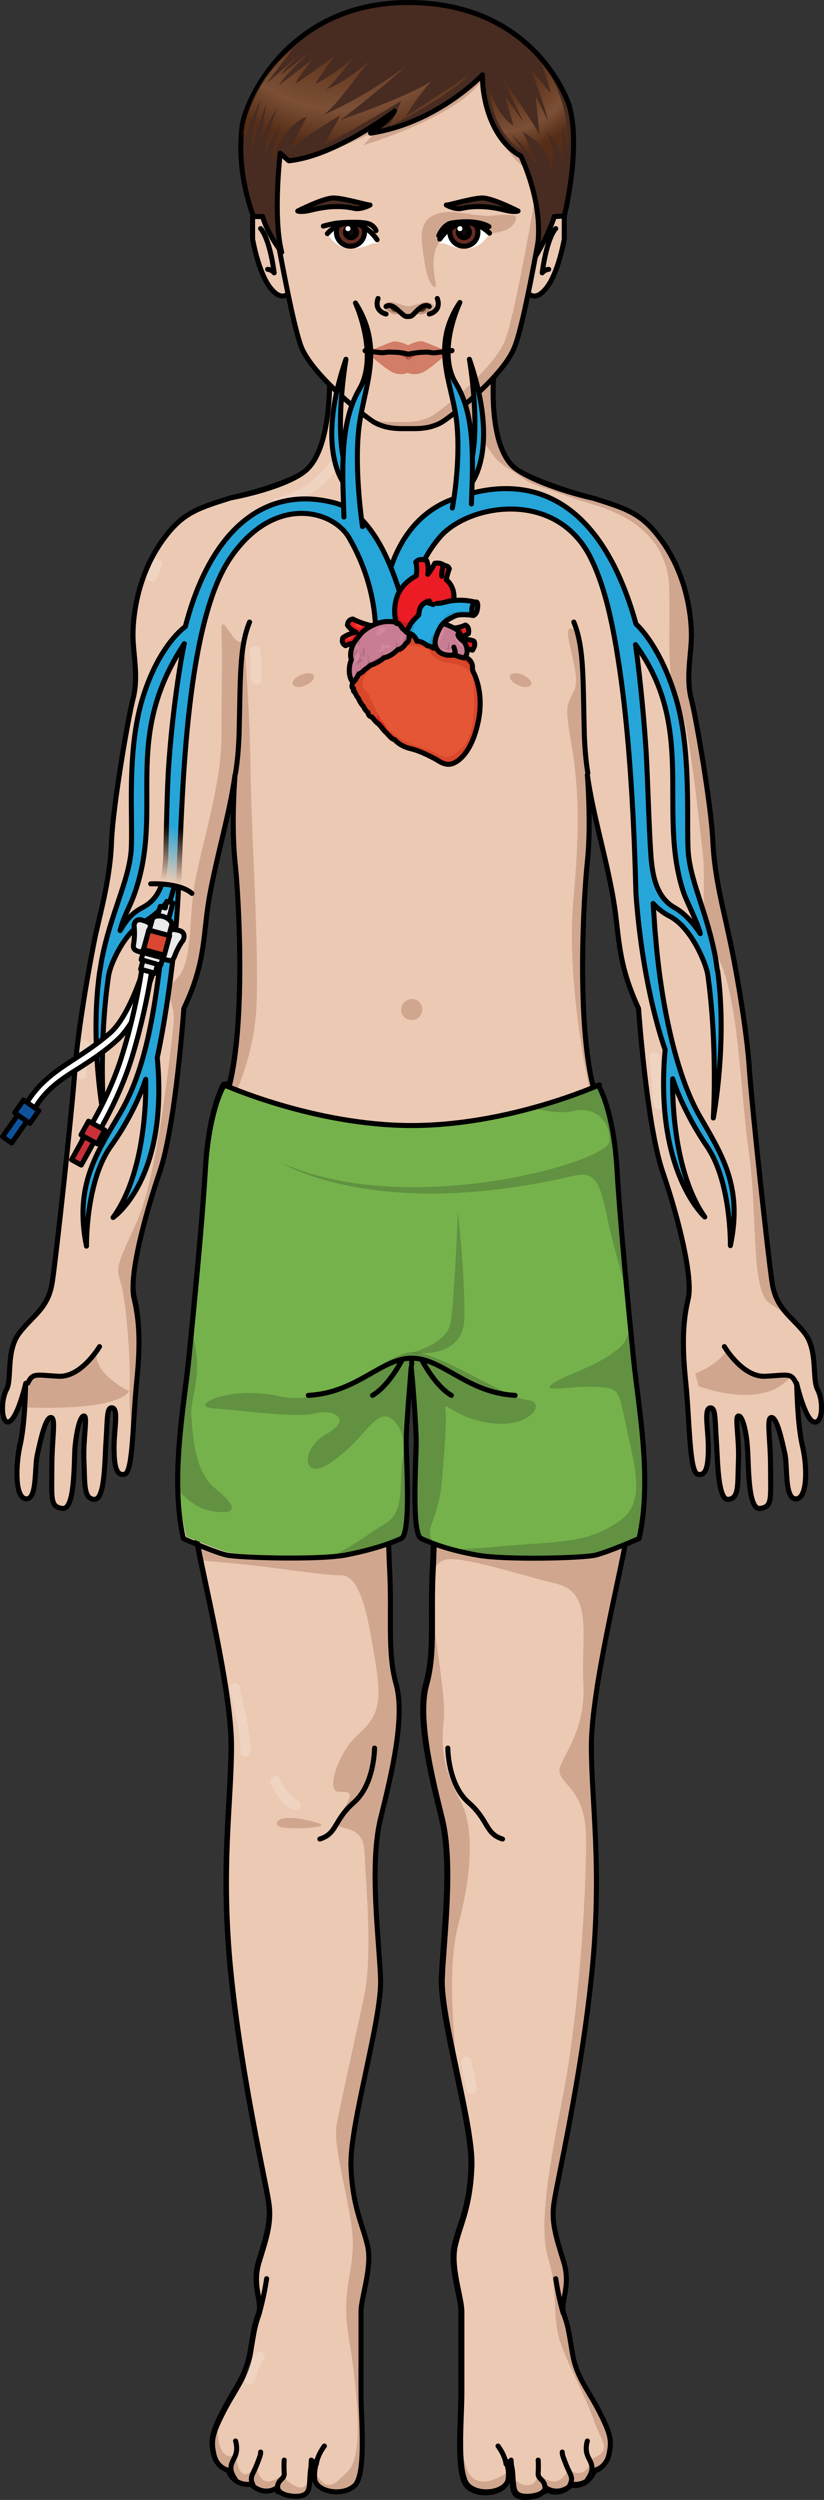 <?xml version="1.0" encoding="utf-8"?>
<!-- Generator: Adobe Illustrator 26.5.0, SVG Export Plug-In . SVG Version: 6.00 Build 0)  -->
<svg version="1.1" id="Camada_1" xmlns="http://www.w3.org/2000/svg" xmlns:xlink="http://www.w3.org/1999/xlink" x="0px" y="0px"
	 width="164.184px" height="497.534px" viewBox="0 0 164.184 497.534" enable-background="new 0 0 164.184 497.534"
	 xml:space="preserve">
<rect x="0" y="0" width="164.184" height="497.534" fill="#333333" stroke="none"/>
<g>
	<g>
		<g>
			<path fill="none" stroke="#000000" stroke-linecap="round" stroke-linejoin="round" stroke-miterlimit="10" d="M1.331,276.5
				c1.1-2.1-0.2-7.8,2.6-11.3c2.7-3.5,5.7-4.8,6.5-10.1c0.8-5.3,3.9-33.8,4.5-42.1s3-21.6,4.1-26.9c1.2-5.3,3-11.8,3.2-18.8
				c0.3-7,3.3-24.5,4.3-28.3c1-3.9,0.2-7.8,0-11.5s0.5-13.4,6.8-21.2c3.5-4.4,6.6-5.3,12.6-7.2c5.5-1.2,12.6-3.5,14.8-5.3
				c6.3-5,5-23.6,4.5-24.3h33.8c-0.5,0.7-2.7,18.6,3.6,23.7c2.2,1.7,9.4,4.4,15.7,6c6,1.9,9.1,2.8,12.6,7.2c6.3,7.8,7,17.5,6.8,21.2
				s-1,7.6,0,11.5s4,21.3,4.3,28.3s2.1,13.5,3.2,18.8c1.2,5.3,3.6,18.6,4.1,26.9c0.6,8.3,3.7,36.8,4.5,42.1s3.7,6.6,6.5,10.1
				c2.7,3.5,1.4,9.2,2.6,11.3c1.1,2.1,1.1,6.7-0.7,6.4c-1.8-0.3-3.5-7.7-3.5-7.7c0.1,3.3,0.3,8.9,1.2,12.7c0.9,3.8,1,10.2-1.3,10.3
				c-2.3,0.1-1.7-6.1-2.2-8.8c-0.6-2.7-1.6-7.4-2.7-7.4c-1.1,0-0.2,4-0.2,10.1s0.4,7.7-2.1,8s-2.2-8.9-2.5-12.1
				c-0.2-3.2-1-6.4-1.8-6.3c-0.8,0,0.2,4.5,0,9s0.2,7.4-2,7.6c-2.1,0.2-2.1-7.4-2.4-11.8s-0.1-6.6-1.3-6.4c-1.2,0.3-0.3,4.3-0.3,7.9
				s-0.4,5.7-2.1,5.3c-1.7-0.4-1.6-10.6-2.4-18.4c-0.8-7.8-0.5-12.3,0.5-16.5c1-4.2-1.9-16-5.1-25.3c-3.2-9.4-4.8-32.5-4.8-32.5
				c-4.5-9.7-3.7-14.8-5.2-22.8c-1.6-8.6-3.9-15.9-5-23.7c0,0,0.8,9.8,0,17.3c-0.8,7.6-2.1,31.6,1.1,44.5l1.2,0.2
				c0,0,2.9,4.8,3.6,16.5s2.4,28.7,3.3,37.8s3.8,23.9,1.1,35.7c0,0-1.3,0.6-2.9,1.2c-1.3,7.4-6.8,29.3-6.8,40.3
				c0,11.4,2.2,24.3,0.1,45.1c-2.1,20.8-6.8,41.4-7.5,45.5s0.4,7.2,1.9,12.1s-0.8,8,0,10.3s0.9,2.8,1.7,7.7
				c0.8,4.9,3.1,7.3,5.4,11.8s2.6,5.8,1.9,8.5c-0.6,2.7-2.8,3.1-2.8,3.1c-1.3,3.5-4.5,2.8-4.5,2.8c-3,2.7-5.4,0.6-5.4,0.6
				s0.3,1.5-3.1,1.8c-3.3,0.3-3.1-1.4-3.3-3.5c-0.2-2.1-0.3-3.4-1-3.4s0.3,1.2,0,3.6s-5.5,3.4-7.9,1.2c-2.4-2.2-1.3-13.2-1.3-18.5
				V460c0-2.9-2.3-8.9-1.3-13.2c1-4.3,3.1-7.5,3.3-15.8c0.3-8.2-6.2-29.3-5.9-37.3c0.3-8,2.3-22.6,0-31.9s-4.9-20.3-3.1-26.7
				c1.8-6.4,0.8-13.4,1.3-22.9c0.1-1.9,0.2-3.7,0.2-5.5c-1-0.4-1.8-0.7-2.4-1c-2-0.9-1-15.5-1-19.1c0-3.4-0.8-13.6-1-15
				c-0.1,1.4-1,11.6-1,15c0,3.6,1,18.2-1,19.1c-0.7,0.3-1.6,0.7-2.6,1c0,1.7,0.1,3.6,0.2,5.4c0.5,9.5-0.5,16.5,1.3,22.9
				s-0.8,17.5-3.1,26.7c-2.3,9.3-0.3,23.9,0,31.9s-6.2,29.1-5.9,37.3c0.3,8.2,2.3,11.5,3.3,15.8s-1.3,10.3-1.3,13.2V476
				c0,5.3,1.1,16.3-1.3,18.5s-7.5,1.2-7.9-1.2c-0.3-2.4,0.7-3.6,0-3.6s-0.9,1.4-1,3.4s0,3.7-3.3,3.5c-3.3-0.3-3.1-1.8-3.1-1.8
				s-2.4,2.1-5.4-0.6c0,0-3.2,0.6-4.5-2.8c0,0-2.2-0.4-2.8-3.1s-0.4-4,1.9-8.5c2.3-4.5,4.6-6.9,5.4-11.8s0.9-5.4,1.7-7.7
				c0.8-2.3-1.5-5.4,0-10.3s2.6-8,1.9-12.1c-0.6-4.1-5.4-24.7-7.5-45.5s0.1-33.7,0.1-45.1c0-11-5.5-33-6.8-40.4
				c-1.5-0.6-2.7-1.1-2.7-1.1c-2.7-11.9,0.2-26.6,1.1-35.7c0.9-9.1,2.6-26.1,3.3-37.8s3.6-16.5,3.6-16.5l1.2-0.2
				c3.2-12.9,1.9-36.9,1.1-44.5c-0.8-7.6,0-17.3,0-17.3c-1.1,7.9-3.4,15.1-5,23.7c-1.5,8-0.6,13.2-5.2,22.8c0,0-1.6,23.1-4.8,32.5
				s-6.2,21.1-5.1,25.3c1,4.2,1.3,8.7,0.5,16.5s-0.7,18-2.4,18.4c-1.7,0.4-2.1-1.7-2.1-5.3c0-3.6,0.9-7.6-0.3-7.9
				c-1.2-0.3-1,2-1.3,6.4s-0.2,12-2.4,11.8c-2.1-0.2-1.8-3-2-7.6c-0.2-4.5,0.8-9,0-9c-0.8,0-1.5,3.1-1.8,6.3
				c-0.2,3.2,0,12.5-2.5,12.1c-2.5-0.3-2.1-2-2.1-8c0-6.1,0.9-10.1-0.2-10.1s-2.1,4.7-2.7,7.4c-0.6,2.7,0,8.9-2.2,8.8
				c-2.3-0.1-2.1-6.5-1.3-10.3c0.9-3.8,1.1-9.3,1.2-12.7c0,0-1.7,7.4-3.5,7.7C0.231,283.2,0.131,278.6,1.331,276.5z"/>
			<path id="_x3C_Caminho_x3E__00000101098610703139349590000001244251478516896664_" fill="#ECC9B3" d="M86.331,293.5
				c0,0,0.5,9.3,0,18.8s0.5,16.5-1.3,22.9s0.8,17.5,3.1,26.7c2.3,9.3,0.3,23.9,0,31.9s6.2,29.1,5.9,37.3c-0.3,8.2-2.3,11.5-3.3,15.8
				s1.3,10.3,1.3,13.2c0,2.9,0,10.8,0,16.1c0,5.3-1.1,16.3,1.3,18.5s7.5,1.2,7.9-1.2s-0.7-3.6,0-3.6s0.9,1.4,1,3.4
				c0.2,2.1,0,3.7,3.3,3.5c3.3-0.3,3.1-1.8,3.1-1.8s2.4,2.1,5.4-0.6c0,0,3.2,0.6,4.5-2.8c0,0,2.2-0.4,2.8-3.1c0.6-2.7,0.4-4-1.9-8.5
				s-4.6-6.9-5.4-11.8s-0.9-5.4-1.7-7.7c-0.8-2.3,1.5-5.4,0-10.3s-2.6-8-1.9-12.1c0.6-4.1,5.4-24.7,7.5-45.5s-0.1-33.7-0.1-45.1
				s5.9-34.7,6.9-41.1s0.4-13.1,0.4-13.1L86.331,293.5z"/>
			<path id="_x3C_Caminho_x3E__00000031203176215125758840000009626340252017459349_" fill="#ECC9B3" d="M77.631,293.5
				c0,0-0.5,9.3,0,18.8s-0.5,16.5,1.3,22.9s-0.8,17.5-3.1,26.7c-2.3,9.3-0.3,23.9,0,31.9s-6.2,29.1-5.9,37.3
				c0.3,8.2,2.3,11.5,3.3,15.8s-1.3,10.3-1.3,13.2c0,2.9,0,10.8,0,16.1c0,5.3,1.1,16.3-1.3,18.5s-7.5,1.2-7.9-1.2
				c-0.3-2.4,0.7-3.6,0-3.6s-0.9,1.4-1,3.4s0,3.7-3.3,3.5c-3.3-0.3-3.1-1.8-3.1-1.8s-2.4,2.1-5.4-0.6c0,0-3.2,0.6-4.5-2.8
				c0,0-2.2-0.4-2.8-3.1s-0.4-4,1.9-8.5c2.3-4.5,4.6-6.9,5.4-11.8s0.9-5.4,1.7-7.7c0.8-2.3-1.5-5.4,0-10.3s2.6-8,1.9-12.1
				c-0.6-4.1-5.4-24.7-7.5-45.5s0.1-33.7,0.1-45.1s-5.9-34.7-6.9-41.1s-0.4-13.1-0.4-13.1L77.631,293.5z"/>
			<g>
				<path opacity="0.2" fill="#601B00" enable-background="new    " d="M101.131,492c0,0.4,0,0.9-0.1,1.4c-0.3,2.4-5.5,3.4-7.9,1.2
					c-1.4-1.3-1.6-5.3-1.5-9.5c0.3,2.2,0.8,4.4,1.3,6.1C94.731,496.2,100.031,492.8,101.131,492z"/>
				<path opacity="0.2" fill="#601B00" enable-background="new    " d="M118.431,491.5c-1.3,3.5-4.5,2.8-4.5,2.8
					c-3,2.7-5.4,0.6-5.4,0.6s0.3,1.5-3.1,1.8c-3.3,0.3-3.1-1.4-3.3-3.5c0-0.1,0-0.2,0-0.2c0.6,0.7,1.5,1.5,2.7,1.6
					c2.3,0.2,2.4-2.5,2.4-2.5c4,4.3,6-0.6,6-0.6c3.9,2.3,4.6-2.1,4.6-2.1c4.4-1.9,2.1-3,0.5-7.7c-1.6-4.6-5.1-10.9-6.7-15.6
					c-1.6-4.6-0.5-10.4-2.3-16.3c-1.9-5.8-0.5-15.8,2.8-32.5s4.9-43,4.6-52.5s-6.3-10-5.1-13.2c1.2-3.3,5.1-7.9,4.6-16.7
					c-0.5-8.8,2.1-17.9-5.3-19.7s-17.4-5.1-21.6-4.9c-1.4,0.1-2.4,1-3,2.3c0-0.2,0-0.4,0-0.6c0.4-6.9,0.2-13.7,0.1-16.9
					c7.8,0.3,26.8,1.2,38.8,1.5c0,2.5,0,5.9-0.6,9.3c-1,6.4-6.9,29.7-6.9,41.1s2.2,24.3,0.1,45.1c-2.1,20.8-6.8,41.4-7.5,45.5
					s0.4,7.2,1.9,12.1s-0.8,8,0,10.3s0.9,2.8,1.7,7.7c0.8,4.9,3.1,7.3,5.4,11.8s2.6,5.8,1.9,8.5
					C120.631,491.1,118.431,491.5,118.431,491.5z"/>
			</g>
			<path opacity="0.2" fill="#601B00" enable-background="new    " d="M85.031,335.2c1.2-4.2,1.1-8.6,1.1-13.8
				c1.2,8.1,2.7,17.6,2.3,21c-0.7,5.6,0.2,10.4,3.2,15.8c3,5.3,2.3,14.9-0.2,24.4c-2.2,8.2-1.3,18.7-0.4,29.5
				c-1.5-7.2-3-14.3-2.9-18.2c0.3-8,2.3-22.6,0-31.9C85.731,352.6,83.231,341.6,85.031,335.2z"/>
			<g>
				<path opacity="0.2" fill="#601B00" enable-background="new    " d="M46.931,488.6c1,7.2,4.2,2,4.2,2c0.8,6.2,5.5,1.6,5.5,1.6
					s-0.3,1.5,2.5,2.7c1.4,0.6,2.1-0.5,2.6-1.5c-0.1,2,0,3.5-3.3,3.3c-3.3-0.3-3.1-1.8-3.1-1.8s-2.4,2.1-5.4-0.6
					c0,0-3.2,0.6-4.5-2.8c0,0-2.2-0.4-2.8-3.1c-0.5-2.1-0.5-3.3,0.7-5.9c0,0.1,0,0.2,0,0.3C43.331,490.7,46.931,488.6,46.931,488.6z
					"/>
				<path opacity="0.2" fill="#601B00" enable-background="new    " d="M75.831,393.8c0.3,8-6.2,29.1-5.9,37.3
					c0.3,8.2,2.3,11.5,3.3,15.8s-1.3,10.3-1.3,13.2c0,2.9,0,10.8,0,16.1c0,5.3,1.1,16.3-1.3,18.5s-7.5,1.2-7.9-1.2
					c-0.1-0.4-0.1-0.7-0.1-1c0.2,0,0.5,0.2,0.8,0.6c1.9,2.3,2.8,1.9,6-1.4s1.6-17.2,0-26.9c-1.6-9.8,1.6-13,0.7-20.9
					s-3.9-16.7-3-21.4c0.9-4.6,3.5-16.3,5.3-24.6c1.9-8.4,0.5-22.3,0.2-29.3c-0.2-7-7.7-3-4.9-7.4c2.8-4.4,2.6-4.6-0.2-4.6
					c-2.8,0,0-7.9,3.5-11.1s5.3-5.3,3.9-13.9s-2.8-18.1-7-18.1s-13.2-1.6-20.7-2.3c-3.7-0.3-5.9-0.6-7.4-0.6
					c-0.4-1.8-0.7-3.2-0.8-4.2c-1-6.4-0.4-13.1-0.4-13.1l38.7,0.4c0,0-0.5,9.3,0,18.8s-0.5,16.5,1.3,22.9s-0.8,17.5-3.1,26.7
					C73.531,371.1,75.531,385.8,75.831,393.8z"/>
			</g>
			<path opacity="0.2" fill="#601B00" enable-background="new    " d="M63.331,362.8c3.4,1-6.3,1.4-7.7,0.7
				C54.231,362.8,55.631,360.5,63.331,362.8z"/>
			<path fill="none" stroke="#000000" stroke-linecap="round" stroke-linejoin="round" stroke-miterlimit="10" d="M86.331,293.5
				c0,0,0.5,9.3,0,18.8s0.5,16.5-1.3,22.9s0.8,17.5,3.1,26.7c2.3,9.3,0.3,23.9,0,31.9s6.2,29.1,5.9,37.3c-0.3,8.2-2.3,11.5-3.3,15.8
				s1.3,10.3,1.3,13.2c0,2.9,0,10.8,0,16.1c0,5.3-1.1,16.3,1.3,18.5s7.5,1.2,7.9-1.2s-0.7-3.6,0-3.6s0.9,1.4,1,3.4
				c0.2,2.1,0,3.7,3.3,3.5c3.3-0.3,3.1-1.8,3.1-1.8s2.4,2.1,5.4-0.6c0,0,3.2,0.6,4.5-2.8c0,0,2.2-0.4,2.8-3.1c0.6-2.7,0.4-4-1.9-8.5
				s-4.6-6.9-5.4-11.8s-0.9-5.4-1.7-7.7c-0.8-2.3,1.5-5.4,0-10.3s-2.6-8-1.9-12.1c0.6-4.1,5.4-24.7,7.5-45.5s-0.1-33.7-0.1-45.1
				s5.9-34.7,6.9-41.1s0.4-13.1,0.4-13.1L86.331,293.5z"/>
			<path id="_x3C_Caminho_x3E__00000036212868010517072490000010285453126017203125_" fill="#ECC9B3" d="M1.331,276.5
				c1.1-2.1-0.2-7.8,2.6-11.3c2.7-3.5,5.7-4.8,6.5-10.1c0.8-5.3,3.9-33.8,4.5-42.1s3-21.6,4.1-26.9c1.2-5.3,3-11.8,3.2-18.8
				c0.3-7,3.3-24.5,4.3-28.3c1-3.9,0.2-7.8,0-11.5s0.5-13.4,6.8-21.2c3.5-4.4,6.6-5.3,12.6-7.2c6-1.2,12.6-3.5,14.8-5.3
				c6.3-5,5-23.6,4.5-24.3h33.8c-0.5,0.7-2.7,18.6,3.6,23.7c2.2,1.7,8.9,4.6,15.7,6c6,1.9,9.1,2.8,12.6,7.2c6.3,7.8,7,17.5,6.8,21.2
				s-1,7.6,0,11.5s4,21.3,4.3,28.3s2.1,13.5,3.2,18.8c1.2,5.3,3.6,18.6,4.1,26.9c0.6,8.3,3.7,36.8,4.5,42.1s3.7,6.6,6.5,10.1
				c2.7,3.5,1.4,9.2,2.6,11.3c1.1,2.1,1.1,6.7-0.7,6.4c-1.8-0.3-3.5-7.7-3.5-7.7c0.1,3.3,0.3,8.9,1.2,12.7c0.9,3.8,1,10.2-1.3,10.3
				c-2.3,0.1-1.7-6.1-2.2-8.8c-0.6-2.7-1.6-7.4-2.7-7.4c-1.1,0-0.2,4-0.2,10.1s0.4,7.7-2.1,8s-2.2-8.9-2.5-12.1
				c-0.2-3.2-1-6.4-1.8-6.3c-0.8,0,0.2,4.5,0,9s0.2,7.4-2,7.6c-2.1,0.2-2.1-7.4-2.4-11.8s-0.1-6.6-1.3-6.4c-1.2,0.3-0.3,4.3-0.3,7.9
				s-0.4,5.7-2.1,5.3c-1.7-0.4-1.6-10.6-2.4-18.4c-0.8-7.8-0.5-12.3,0.5-16.5c1-4.2-1.9-16-5.1-25.3c-3.2-9.4-4.8-32.5-4.8-32.5
				c-4.5-9.7-3.7-14.8-5.2-22.8c-1.6-8.6-3.9-15.9-5-23.7c0,0,0.8,9.8,0,17.3c-0.8,7.6-2.1,31.6,1.1,44.5l1.2,0.2
				c0,0,2.9,4.8,3.6,16.5s2.4,28.7,3.3,37.8s3.8,23.9,1.1,35.7c0,0-6.2,2.7-8.7,3.3s-17.9,1-23.5,0c-5.7-1-9.2-2.4-11.2-3.3
				s-1-15.5-1-19.1c0-3.4-0.8-13.6-1-15c-0.1,1.4-1,11.6-1,15c0,3.6,1,18.2-1,19.1s-5.5,2.2-11.2,3.3c-5.7,1-21.1,0.5-23.5,0
				s-8.7-3.3-8.7-3.3c-2.7-11.9,0.2-26.6,1.1-35.7c0.9-9.1,2.6-26.1,3.3-37.8s3.6-16.5,3.6-16.5l1.2-0.2c3.2-12.9,1.9-36.9,1.1-44.5
				c-0.8-7.6,0-17.3,0-17.3c-1.1,7.9-3.4,15.1-5,23.7c-1.5,8-0.6,13.2-5.2,22.8c0,0-1.6,23.1-4.8,32.5s-6.2,21.1-5.1,25.3
				c1,4.2,1.3,8.7,0.5,16.5s-0.7,18-2.4,18.4c-1.7,0.4-2.1-1.7-2.1-5.3c0-3.6,0.9-7.6-0.3-7.9c-1.2-0.3-1,2-1.3,6.4
				s-0.2,12-2.4,11.8c-2.1-0.2-1.8-3-2-7.6c-0.2-4.5,0.8-9,0-9c-0.8,0-1.5,3.1-1.8,6.3c-0.2,3.2,0,12.5-2.5,12.1
				c-2.5-0.3-2.1-2-2.1-8c0-6.1,0.9-10.1-0.2-10.1s-2.1,4.7-2.7,7.4c-0.6,2.7,0,8.9-2.2,8.8c-2.3-0.1-2.1-6.5-1.3-10.3
				c0.9-3.8,1.1-9.3,1.2-12.7c0,0-1.7,7.4-3.5,7.7C0.231,283.2,0.131,278.6,1.331,276.5z"/>
			<path fill="none" stroke="#000000" stroke-linecap="round" stroke-linejoin="round" stroke-miterlimit="10" d="M77.631,293.5
				c0,0-0.5,9.3,0,18.8s-0.5,16.5,1.3,22.9s-0.8,17.5-3.1,26.7c-2.3,9.3-0.3,23.9,0,31.9s-6.2,29.1-5.9,37.3
				c0.3,8.2,2.3,11.5,3.3,15.8s-1.3,10.3-1.3,13.2c0,2.9,0,10.8,0,16.1c0,5.3,1.1,16.3-1.3,18.5s-7.5,1.2-7.9-1.2
				c-0.3-2.4,0.7-3.6,0-3.6s-0.9,1.4-1,3.4s0,3.7-3.3,3.5c-3.3-0.3-3.1-1.8-3.1-1.8s-2.4,2.1-5.4-0.6c0,0-3.2,0.6-4.5-2.8
				c0,0-2.2-0.4-2.8-3.1s-0.4-4,1.9-8.5c2.3-4.5,4.6-6.9,5.4-11.8s0.9-5.4,1.7-7.7c0.8-2.3-1.5-5.4,0-10.3s2.6-8,1.9-12.1
				c-0.6-4.1-5.4-24.7-7.5-45.5s0.1-33.7,0.1-45.1s-5.9-34.7-6.9-41.1s-0.4-13.1-0.4-13.1L77.631,293.5z"/>
			<path opacity="0.2" fill="#601B00" enable-background="new    " d="M114.431,137.4c1.6-3.5-3-12.8-0.5-12.3
				c2.6,0.5,2.1,15.6,2.8,23.2c0.2,1.9,0.6,5.3,1.1,9.5c-0.2-1.3-0.5-2.6-0.7-3.8c0,0,0.8,9.8,0,17.3c-0.8,7.6-2.1,31.6,1.1,44.5
				l1.2,0.2c0,0,1.2,2,2.2,6.4c-0.7,2.9-1.7,4-2.8-0.2c-3-10.7-5.8-29.7-4.6-43c1.2-13.2,1.2-21.1-0.2-30
				C112.531,140.4,112.731,140.8,114.431,137.4z"/>
			<g>
				<path opacity="0.2" fill="#601B00" enable-background="new    " d="M19.231,269c0,0-2.6,5.1-11.8,5.1c0,0-2.1-0.7-1.9,6
					c0,0,17.2,0.9,20.2-3.2C25.731,276.9,18.531,273.4,19.231,269z"/>
				<path opacity="0.2" fill="#601B00" enable-background="new    " d="M27.131,243.5c4.2-9.1,6.7-33.2,7.4-39.2s-2.8-6.3,0.5-9.3
					c3.2-3,2.6-10.2,3.5-17.4s5.6-20.9,5.6-30.9s0.2-15.6,0-20.9c-0.2-5.3,3.2,5.1,4.4,0.9c0,0,1.2,12.3,1.4,26.7s1.6,33,1.2,46.2
					c-0.5,13.2-6.5,22.5-6.5,22.5s-0.5-1.6-1-3.3c0.7-2,1.2-2.9,1.2-2.9l1.2-0.2c3.2-12.9,1.9-36.9,1.1-44.5c-0.8-7.6,0-17.3,0-17.3
					c-1.1,7.9-3.4,15.1-5,23.7c-1.5,8-0.6,13.2-5.2,22.8c0,0-1.6,23.1-4.8,32.5s-6.2,21.1-5.1,25.3c1,4.2,1.3,8.7,0.5,16.5
					c-0.4,4.5-0.6,9.7-1,13.5c-0.3-3.5-0.8-7.3-0.7-11.4c0.2-7-0.7-17.2-1.6-20.9C23.131,252.3,22.931,252.5,27.131,243.5z"/>
			</g>
			<g>
				<path opacity="0.2" fill="#601B00" enable-background="new    " d="M58.331,136.2c0.2,0.6,1.4,0.7,2.5,0.2
					c1.2-0.5,1.9-1.3,1.7-1.9c-0.2-0.6-1.4-0.7-2.5-0.2C58.831,134.8,58.131,135.6,58.331,136.2z"/>
				<path opacity="0.2" fill="#601B00" enable-background="new    " d="M105.831,136.2c-0.2,0.6-1.4,0.7-2.5,0.2
					c-1.2-0.5-1.9-1.3-1.7-1.9c0.2-0.6,1.4-0.7,2.5-0.2C105.231,134.8,106.031,135.6,105.831,136.2z"/>
				<path opacity="0.2" fill="#601B00" enable-background="new    " d="M79.931,200.9c0,1.2,0.9,2.1,2.1,2.1s2.1-0.9,2.1-2.1
					s-0.9-2.1-2.1-2.1C80.931,198.9,79.931,199.8,79.931,200.9z"/>
				<path opacity="0.2" fill="#601B00" enable-background="new    " d="M70.631,69.5h-5.5c0.1,0,0.2,1,0.2,1.1
					c0.1,0.5,0.3,0.9,0.7,1.2c0.5,0.4,1.2,0.5,1.9,0.7c0.7,0.2,1.4,0.5,2,0.7c1.7,0.5,3.4,0.8,5.2,1.2c1.3,0.3,2.6,0.7,3.9,0.8
					c3,0.4,5.6,1.7,8.4,2.7c1.4,0.5,2.9,1.1,4.1,2.1c1.5,1.3,2.2,3.2,3.1,4.9c0.5,1,1.1,2.1,1.7,3c0.7,1,1.4,1.9,2.1,2.9
					c1.1,1.5,2.7,2.3,4.2,3.3s2.4,1.8,4.1,2.4c4,1.4,8,2.9,12.1,4.1c5.3,1.6,14.2,5.8,14.5,16.3s-0.7,17.6,1.7,22.3s4.2,24.2,5,30.7
					c0.8,6.6-1.2,12.7,3,20.6c4.2,7.9,4.5,27.3,6.2,39s0.4,26.7,3.8,29.6c1.2,1,2.7,1.8,4.2,2.7c-0.2-0.2-0.4-0.4-0.6-0.7
					c-0.2-0.2-0.4-0.5-0.6-0.7l0,0c-0.3-0.4-0.7-0.9-0.9-1.4c0-0.1-0.1-0.1-0.1-0.2c-0.1-0.3-0.3-0.5-0.4-0.8c0,0,0,0,0-0.1
					c-0.2-0.5-0.5-1.1-0.6-1.8c0-0.1-0.1-0.2-0.1-0.3c-0.1-0.4-0.2-0.7-0.2-1.1c-0.8-5.3-3.9-33.8-4.5-42.1
					c-0.6-8.3-3-21.6-4.1-26.9c-1.2-5.3-3-11.8-3.2-18.8c-0.3-7-3.3-24.5-4.3-28.3c-1-3.9-0.2-7.8,0-11.5s-0.5-13.4-6.8-21.2
					c-3.5-4.4-6.6-5.3-12.6-7.2c-0.5-0.1-0.9-0.2-1.4-0.3c-0.2,0-0.3-0.1-0.5-0.1c-0.3-0.1-0.6-0.1-0.9-0.2c-0.2,0-0.3-0.1-0.5-0.1
					c-0.3-0.1-0.6-0.1-0.8-0.2c-0.2-0.1-0.3-0.1-0.5-0.2c-0.3-0.1-0.5-0.2-0.8-0.2c-0.2-0.1-0.3-0.1-0.5-0.2
					c-0.3-0.1-0.5-0.2-0.8-0.3c-0.1,0-0.3-0.1-0.4-0.1c-0.3-0.1-0.6-0.2-0.9-0.3c-0.1,0-0.2-0.1-0.3-0.1c-0.3-0.1-0.7-0.3-1-0.4
					c0,0-0.1,0-0.1-0.1c-0.4-0.2-0.8-0.3-1.2-0.5c-2.3-1-4.1-1.9-5-2.7c-6.3-5.1-4.1-23-3.6-23.7h-4.4c-1.3,0.2-2.7,0-4,0h-9.8h-9.6
					C70.931,69.5,70.831,69.5,70.631,69.5z"/>
				<path opacity="0.2" fill="#601B00" enable-background="new    " d="M157.531,273.9c0,0-3.9,6.8-18.3,2l-0.7-2.6
					c0,0,3.9-1.2,6.3-4.5c0,0,2.9,4.5,6.6,5.1C155.131,274.6,157.531,273.9,157.531,273.9z"/>
			</g>
			<g>
				<path opacity="0.2" fill="#FFFFFF" enable-background="new    " d="M55.131,101.1c0.1,0,0.3,0,0.4,0c7.8-2.1,11.2-7.3,11.4-7.5
					c0.3-0.5,0.2-1.1-0.3-1.4s-1.1-0.2-1.4,0.3l0,0c0,0-3.1,4.8-10.2,6.7c-0.5,0.1-0.9,0.7-0.7,1.2
					C54.431,100.7,54.731,101,55.131,101.1z"/>
				<path opacity="0.2" fill="#FFFFFF" enable-background="new    " d="M51.131,136.2c0.6,0,1-0.4,1-1c0-2.5-0.2-5.5-0.3-5.7
					c0-0.6-0.5-1-1.1-0.9c-0.6,0-1,0.5-0.9,1.1c0,0,0.2,3,0.2,5.5C50.131,135.8,50.531,136.2,51.131,136.2z"/>
				<path opacity="0.2" fill="#FFFFFF" enable-background="new    " d="M30.331,115.7c0.4,0,0.8-0.2,0.9-0.6l1-2.5
					c0.2-0.5,0-1.1-0.6-1.3c-0.5-0.2-1.1,0-1.3,0.6l-1,2.5c-0.2,0.5,0,1.1,0.6,1.3C30.031,115.7,30.231,115.7,30.331,115.7z"/>
				<path opacity="0.2" fill="#FFFFFF" enable-background="new    " d="M16.131,214.8c0.6,0,1-0.4,1-1c0-0.5,0.4-3.6,0.7-5.7
					c0.1-0.5-0.3-1.1-0.8-1.1c-0.6-0.1-1.1,0.3-1.1,0.8c-0.1,0.9-0.8,5.2-0.8,6C15.131,214.3,15.531,214.8,16.131,214.8z"/>
				<path opacity="0.2" fill="#FFFFFF" enable-background="new    " d="M131.231,220.8L131.231,220.8c0.6,0,1-0.5,1-1.1l-0.8-9.4
					c0-0.5-0.5-0.9-1.1-0.9c-0.5,0-1,0.5-0.9,1.1l0.8,9.4C130.231,220.4,130.631,220.8,131.231,220.8z"/>
				<path opacity="0.2" fill="#FFFFFF" enable-background="new    " d="M48.831,349.6c0.5,0,1-0.4,1-0.9c0.2-2.7-0.9-7.7-1.6-10.7
					c-0.2-0.9-0.4-1.8-0.4-2.1c0-0.5-0.5-1-1-0.9c-0.5,0-1,0.4-1,1c0,0.3,0.1,0.9,0.5,2.5c0.6,2.7,1.7,7.8,1.6,10.1
					C47.831,349.1,48.231,349.5,48.831,349.6C48.731,349.6,48.831,349.6,48.831,349.6z"/>
				<path opacity="0.2" fill="#FFFFFF" enable-background="new    " d="M58.931,360.2c0.4,0,0.7-0.2,0.9-0.6c0.2-0.5,0-1.1-0.5-1.3
					c-2.4-1.1-3.5-4.2-3.5-4.2c-0.2-0.5-0.8-0.8-1.3-0.6c-0.5,0.2-0.8,0.8-0.6,1.3c0.1,0.2,1.4,4,4.6,5.4
					C58.631,360.2,58.831,360.2,58.931,360.2z"/>
				<path opacity="0.2" fill="#FFFFFF" enable-background="new    " d="M49.831,474.5c0.4,0,0.8-0.3,0.9-0.7l0.1-0.4
					c0.8-2.5,1.2-3.3,1.4-3.5c0.4-0.2,0.6-0.7,0.5-1.2c-0.2-0.5-0.7-0.8-1.3-0.6c-0.9,0.3-1.5,1.5-2.5,4.8l-0.1,0.4
					c-0.2,0.5,0.1,1.1,0.6,1.3C49.631,474.5,49.731,474.5,49.831,474.5z"/>
				<path opacity="0.2" fill="#FFFFFF" enable-background="new    " d="M93.931,416.7c0.1,0,0.1,0,0.2,0c0.5-0.1,0.9-0.6,0.8-1.2
					l-1-5.3c-0.1-0.5-0.6-0.9-1.2-0.8c-0.5,0.1-0.9,0.6-0.8,1.2l1,5.3C93.031,416.4,93.431,416.7,93.931,416.7z"/>
			</g>
			<path fill="none" stroke="#000000" stroke-linecap="round" stroke-linejoin="round" stroke-miterlimit="10" d="M74.631,347.9
				c0,0,0,7.2-4.1,10.8c-4.1,3.6-3.3,6.2-6.8,7.3"/>
			<path fill="none" stroke="#000000" stroke-linecap="round" stroke-linejoin="round" stroke-miterlimit="10" d="M64.631,486.8
				c0,0-1.4,1.8-1.6,3.6"/>
			
				<line fill="none" stroke="#000000" stroke-linecap="round" stroke-linejoin="round" stroke-miterlimit="10" x1="62.031" y1="489.6" x2="61.831" y2="493.6"/>
			<path fill="none" stroke="#000000" stroke-linecap="round" stroke-linejoin="round" stroke-miterlimit="10" d="M56.631,489.6
				c0,0-0.1,1,0,2.6c0.1,1.5-1.7,1.1-1.3,3.7"/>
			<path fill="none" stroke="#000000" stroke-linecap="round" stroke-linejoin="round" stroke-miterlimit="10" d="M51.931,488
				c0,0.4,0,0.6-0.8,2.6s-1.5,2.4-0.7,4"/>
			<path fill="none" stroke="#000000" stroke-linecap="round" stroke-linejoin="round" stroke-miterlimit="10" d="M46.931,485.8
				c0,0,0.5,1.4,0,2.8s-1.8,2.4,0,4.9"/>
			<path fill="none" stroke="#000000" stroke-linecap="round" stroke-linejoin="round" stroke-miterlimit="10" d="M51.631,460.4
				c0.9-2.9,1.5-6.9,1.5-6.9"/>
			<path fill="none" stroke="#000000" stroke-linecap="round" stroke-linejoin="round" stroke-miterlimit="10" d="M89.231,347.9
				c0,0,0,7.2,4.1,10.8c4.1,3.6,3.3,6.2,6.8,7.3"/>
			<path fill="none" stroke="#000000" stroke-linecap="round" stroke-linejoin="round" stroke-miterlimit="10" d="M99.231,486.8
				c0,0,1.4,1.8,1.6,3.6"/>
			
				<line fill="none" stroke="#000000" stroke-linecap="round" stroke-linejoin="round" stroke-miterlimit="10" x1="102.131" y1="493.6" x2="101.831" y2="489.6"/>
			<path fill="none" stroke="#000000" stroke-linecap="round" stroke-linejoin="round" stroke-miterlimit="10" d="M107.231,489.6
				c0,0,0.1,1,0,2.6c-0.1,1.5,1.7,1.1,1.3,3.7"/>
			<path fill="none" stroke="#000000" stroke-linecap="round" stroke-linejoin="round" stroke-miterlimit="10" d="M112.031,488
				c0,0.4,0,0.6,0.8,2.6s1.5,2.4,0.7,4"/>
			<path fill="none" stroke="#000000" stroke-linecap="round" stroke-linejoin="round" stroke-miterlimit="10" d="M117.031,485.8
				c0,0-0.5,1.4,0,2.8s1.8,2.4,0,4.9"/>
			<path fill="none" stroke="#000000" stroke-linecap="round" stroke-linejoin="round" stroke-miterlimit="10" d="M112.231,460.4
				c-0.9-2.9-1.5-6.9-1.5-6.9"/>
			<path id="changecolor" fill="#75B24B" d="M37.831,270.1c0.9-9.1,2.6-26.1,3.3-37.8s3.6-16.5,3.6-16.5s17.9,8.1,37.3,8.1l0,0
				c19.4,0,37.3-8.1,37.4-8.1c0,0,2.9,4.8,3.6,16.5s2.4,28.7,3.3,37.8s3.8,23.9,1.1,35.7c0,0-0.3,0.1-0.9,0.4
				c-0.1,0-0.3,0.1-0.4,0.2c-0.5,0.2-1.1,0.5-1.7,0.7l0,0c-2,0.8-4.4,1.7-5.7,2c-2.4,0.5-17.9,1-23.5,0c-3.8-0.7-6.7-1.5-8.7-2.3
				l0,0c-0.2-0.1-0.5-0.2-0.7-0.3c-0.2-0.1-0.4-0.2-0.6-0.2c-0.2-0.1-0.4-0.2-0.6-0.2c-0.2-0.1-0.4-0.1-0.5-0.2
				c-2-0.9-1-15.4-1-19.1c0-0.3,0-0.8,0-1.2c0-0.4,0-0.8-0.1-1.3c0-0.4,0-0.9-0.1-1.4c0-0.2,0-0.4,0-0.6c0-0.1,0-0.1,0-0.2
				c0-0.3,0-0.7-0.1-1.1v-0.1c-0.1-1.2-0.2-2.4-0.2-3.5c0-0.2,0-0.4,0-0.6c-0.1-0.8-0.1-1.5-0.2-2.1c0-0.3,0-0.6-0.1-0.8
				c0-0.2,0-0.4,0-0.5c0-0.2,0-0.5-0.1-0.7c0-0.4-0.1-0.6-0.1-0.8v-0.1c0-0.1,0-0.2,0-0.2l0,0c0,0,0,0.1,0,0.2l0,0
				c0,0.2-0.1,0.6-0.1,1.2c0,0.1,0,0.2,0,0.4c0,0.3-0.1,0.6-0.1,0.9v0.1c0,0.2,0,0.3,0,0.5c0,0.5-0.1,1.1-0.1,1.7
				c0,0.4-0.1,0.8-0.1,1.2c0,0.1,0,0.1,0,0.2c0,0.2,0,0.4,0,0.5c0,0.2,0,0.4,0,0.6c0,0.4,0,0.7-0.1,1c0,0.1,0,0.1,0,0.2
				c0,0.2,0,0.4,0,0.6c0,0.4-0.1,0.8-0.1,1.2c0,0.2,0,0.4,0,0.6c0,0.5,0,1-0.1,1.4c0,0.5,0,0.9-0.1,1.3c0,0.5,0,0.9,0,1.2
				c0,3.6,1,18.2-1,19.1c-0.1,0.1-0.3,0.1-0.4,0.2c-0.1,0-0.3,0.1-0.4,0.2c-0.5,0.2-1.1,0.4-1.8,0.7c-2,0.7-4.8,1.5-8.5,2.2
				c-5.7,1-21.1,0.5-23.5,0c-1.4-0.3-3.9-1.3-5.9-2.1l0,0l0,0c-1.5-0.6-2.7-1.1-2.7-1.1C34.031,294,36.931,279.2,37.831,270.1z"/>
			<g>
				<polygon fill="#919396" points="86.531,306.8 86.531,306.8 86.431,306.8 				"/>
				<path opacity="0.2" fill="#0F131A" enable-background="new    " d="M126.531,306.2c-0.1,0-0.3,0.1-0.4,0.2
					c-0.5,0.2-1.1,0.5-1.7,0.7l0,0c-2,0.8-4.4,1.7-5.7,2c-2.4,0.5-17.9,1-23.5,0c-1.4-0.3-2.7-0.5-3.8-0.8c3,0,7.1-0.5,12.7-0.9
					c10.2-0.7,13.9-1,19.3-4.7c5.4-3.7,3-10.8,1.4-18.6c-1.7-7.8-1.4-7.8-6.1-8.1c-4.7-0.3-11.5,1.4-8.5-0.7c3-2,8.1-3,12.9-6.8
					c4.7-3.7,1.4-12.2-1-21.3c-2.4-9.1-2-14.6-7.8-13.2c-39.7,9.3-58.5-2.7-58.5-2.7c25,11.5,65.3,0,65.6-4.1c0.3-4.1-3-7.1-7.1-6.1
					c-2.5,0.6-5.6,0-8.5-0.6c8.2-2.2,13.7-4.7,13.7-4.7s2.9,4.8,3.6,16.5s2.4,28.7,3.3,37.8c0.9,9.1,3.8,23.9,1.1,35.7
					C127.431,305.9,127.031,306,126.531,306.2z"/>
				<path opacity="0.2" fill="#0F131A" enable-background="new    " d="M42.831,296.2c3.9,3.1,4.7,5.1,0.7,4.7
					c-3-0.2-5.3-1.4-7.9-4.2c-0.3-9.6,1.5-19.8,2.2-26.6c0.1-1.5,0.3-3.3,0.5-5.2c0.2,0.9,0.3,1.7,0.5,2.6c1.4,7.4-1,10.5-0.7,14.5
					C38.431,286.1,38.931,293.1,42.831,296.2z"/>
				<path opacity="0.2" fill="#0F131A" enable-background="new    " d="M66.731,309.4c4.3-2.1,7.5-4.7,9.9-6.1
					c4.4-2.4,2.7-8.8,3.7-13.5s-2.4-9.5-5.1-7.4c-2.7,2-4.1,5.1-9.5,8.8c-5.4,3.7-6.1-2.7-0.7-5.8c5.4-3,1.4-5.1-2.4-4.1
					c-3.7,1-14.5-0.7-20-1c-5.4-0.3,2.7-4.7,13.2-2.4c10.5,2.4,21-8.5,26.1-8.8s18.9,9.1,23,9.5c4.1,0.3,1,5.4-6.4,4.7
					c-7.4-0.7-10.2-4.7-9.8-3c0.3,1.7,0,6.8-0.7,14.6c-0.7,7.8-3.7,9.5-1.7,11.9c-0.2-0.1-0.5-0.2-0.7-0.3c-0.2-0.1-0.4-0.2-0.6-0.2
					c-0.2-0.1-0.4-0.2-0.6-0.2c-0.2-0.1-0.4-0.1-0.5-0.2c-2-0.9-1-15.4-1-19.1c0-0.3,0-0.8,0-1.2c0-0.4,0-0.8-0.1-1.3
					c0-0.4,0-0.9-0.1-1.4c0-0.2,0-0.4,0-0.6c0-0.1,0-0.1,0-0.2c0-0.3,0-0.7-0.1-1.1v-0.1c-0.1-1.2-0.2-2.4-0.2-3.5
					c0-0.2,0-0.4,0-0.6c-0.1-0.8-0.1-1.5-0.2-2.1c0-0.3,0-0.6-0.1-0.8c0-0.2,0-0.4,0-0.5c0-0.2,0-0.5-0.1-0.7c0-0.4-0.1-0.6-0.1-0.8
					v-0.1c0-0.1,0-0.2,0-0.2l0,0c0,0,0,0.1,0,0.2l0,0c0,0.2-0.1,0.6-0.1,1.2c0,0.1,0,0.2,0,0.4c0,0.3-0.1,0.6-0.1,0.9v0.1
					c0,0.2,0,0.3,0,0.5c0,0.5-0.1,1.1-0.1,1.7c0,0.4-0.1,0.8-0.1,1.2c0,0.1,0,0.1,0,0.2c0,0.2,0,0.4,0,0.5c0,0.2,0,0.4,0,0.6
					c0,0.4,0,0.7-0.1,1c0,0.1,0,0.1,0,0.2c0,0.2,0,0.4,0,0.6c0,0.4-0.1,0.8-0.1,1.2c0,0.2,0,0.4,0,0.6c0,0.5,0,1-0.1,1.4
					c0,0.5,0,0.9-0.1,1.3c0,0.5,0,0.9,0,1.2c0,3.6,1,18.2-1,19.1c-0.1,0.1-0.3,0.1-0.4,0.2c-0.1,0-0.3,0.1-0.4,0.2
					c-0.5,0.2-1.1,0.4-1.8,0.7c-2,0.7-4.8,1.5-8.5,2.2C68.331,309.2,67.531,309.3,66.731,309.4z"/>
			</g>
			<path opacity="0.2" fill="#0F131A" enable-background="new    " d="M91.231,241.1c0,0-0.7,17.6-1.4,22c-0.7,4.4-7.8,6.1-7.8,6.1
				s10.5,1.7,10.5-7.1C92.631,253.3,91.231,241.1,91.231,241.1z"/>
			<path fill="none" stroke="#000000" stroke-linecap="round" stroke-linejoin="round" stroke-miterlimit="10" d="M46.931,153.9
				c0.4-2.5,0.6-5,0.7-7.6c0.3-11.1,0-17.4,2.1-22.5"/>
			<path fill="none" stroke="#000000" stroke-linecap="round" stroke-linejoin="round" stroke-miterlimit="10" d="M19.831,268
				c0,0-3.6,6.1-8.1,5.9s-5.2-0.8-6.2,1.4"/>
			<path fill="none" stroke="#000000" stroke-linecap="round" stroke-linejoin="round" stroke-miterlimit="10" d="M80.231,270.5
				c-0.1,0-2.5,5.1-6,7.2"/>
			<path fill="none" stroke="#000000" stroke-linecap="round" stroke-linejoin="round" stroke-miterlimit="10" d="M117.131,153.9
				c-0.4-2.5-0.6-5-0.7-7.6c-0.3-11.1,0-17.4-2.1-22.5"/>
			<path fill="none" stroke="#000000" stroke-linecap="round" stroke-linejoin="round" stroke-miterlimit="10" d="M144.331,268
				c0,0,3.6,6.1,8.1,5.9s5.2-0.8,6.2,1.4"/>
			<path fill="none" stroke="#000000" stroke-linecap="round" stroke-linejoin="round" stroke-miterlimit="10" d="M1.331,276.5
				c1.1-2.1-0.2-7.8,2.6-11.3c2.7-3.5,5.7-4.8,6.5-10.1c0.8-5.3,3.9-33.8,4.5-42.1s3-21.6,4.1-26.9c1.2-5.3,3-11.8,3.2-18.8
				c0.3-7,3.3-24.5,4.3-28.3c1-3.9,0.2-7.8,0-11.5s0.5-13.4,6.8-21.2c3.5-4.4,6.6-5.3,12.6-7.2c7.2-1.4,12.6-3.5,14.8-5.3
				c6.3-5,5-23.6,4.5-24.3h33.8c-0.5,0.7-2.7,18.6,3.6,23.7c2.2,1.7,8.2,4.3,15.7,6c6,1.9,9.1,2.8,12.6,7.2c6.3,7.8,7,17.5,6.8,21.2
				s-1,7.6,0,11.5s4,21.3,4.3,28.3s2.1,13.5,3.2,18.8c1.2,5.3,3.6,18.6,4.1,26.9c0.6,8.3,3.7,36.8,4.5,42.1s3.7,6.6,6.5,10.1
				c2.7,3.5,1.4,9.2,2.6,11.3c1.1,2.1,1.1,6.7-0.7,6.4c-1.8-0.3-3.5-7.7-3.5-7.7c0.1,3.3,0.3,8.9,1.2,12.7c0.9,3.8,1,10.2-1.3,10.3
				c-2.3,0.1-1.7-6.1-2.2-8.8c-0.6-2.7-1.6-7.4-2.7-7.4c-1.1,0-0.2,4-0.2,10.1s0.4,7.7-2.1,8s-2.2-8.9-2.5-12.1
				c-0.2-3.2-1-6.4-1.8-6.3c-0.8,0,0.2,4.5,0,9s0.2,7.4-2,7.6c-2.1,0.2-2.1-7.4-2.4-11.8s-0.1-6.6-1.3-6.4c-1.2,0.3-0.3,4.3-0.3,7.9
				s-0.4,5.7-2.1,5.3c-1.7-0.4-1.6-10.6-2.4-18.4c-0.8-7.8-0.5-12.3,0.5-16.5c1-4.2-1.9-16-5.1-25.3c-3.2-9.4-4.8-32.5-4.8-32.5
				c-4.5-9.7-3.7-14.8-5.2-22.8c-1.6-8.6-3.9-15.9-5-23.7c0,0,0.8,9.8,0,17.3c-0.8,7.6-2.1,31.6,1.1,44.5l1.2,0.2
				c0,0,2.9,4.8,3.6,16.5s2.4,28.7,3.3,37.8s3.8,23.9,1.1,35.7c0,0-6.2,2.7-8.7,3.3s-17.9,1-23.5,0c-5.7-1-9.2-2.4-11.2-3.3
				s-1-15.5-1-19.1c0-3.4-0.8-13.6-1-15c-0.1,1.4-1,11.6-1,15c0,3.6,1,18.2-1,19.1s-5.5,2.2-11.2,3.3c-5.7,1-21.1,0.5-23.5,0
				s-8.7-3.3-8.7-3.3c-2.7-11.9,0.2-26.6,1.1-35.7c0.9-9.1,2.6-26.1,3.3-37.8s3.6-16.5,3.6-16.5l1.2-0.2c3.2-12.9,1.9-36.9,1.1-44.5
				c-0.8-7.6,0-17.3,0-17.3c-1.1,7.9-3.4,15.1-5,23.7c-1.5,8-0.6,13.2-5.2,22.8c0,0-1.6,23.1-4.8,32.5s-6.2,21.1-5.1,25.3
				c1,4.2,1.3,8.7,0.5,16.5s-0.7,18-2.4,18.4c-1.7,0.4-2.1-1.7-2.1-5.3c0-3.6,0.9-7.6-0.3-7.9c-1.2-0.3-1,2-1.3,6.4
				s-0.2,12-2.4,11.8c-2.1-0.2-1.8-3-2-7.6c-0.2-4.5,0.8-9,0-9c-0.8,0-1.5,3.1-1.8,6.3c-0.2,3.2,0,12.5-2.5,12.1
				c-2.5-0.3-2.1-2-2.1-8c0-6.1,0.9-10.1-0.2-10.1s-2.1,4.7-2.7,7.4c-0.6,2.7,0,8.9-2.2,8.8c-2.3-0.1-2.1-6.5-1.3-10.3
				c0.9-3.8,1.1-9.3,1.2-12.7c0,0-1.7,7.4-3.5,7.7C0.231,283.2,0.131,278.6,1.331,276.5z"/>
			<path fill="none" stroke="#000000" stroke-linecap="round" stroke-linejoin="round" stroke-miterlimit="10" d="M119.431,215.9
				c0,0-17.9,8.1-37.4,8.1l0,0c-19.4,0-37.4-8.1-37.4-8.1"/>
			<path fill="none" stroke="#000000" stroke-linecap="round" stroke-linejoin="round" stroke-miterlimit="10" d="M102.631,277.7
				c-9.6-0.5-14.4-7.4-20.6-7.4l0,0c-6.1,0-10.9,6.9-20.6,7.4"/>
			<path fill="none" stroke="#000000" stroke-linecap="round" stroke-linejoin="round" stroke-miterlimit="10" d="M83.931,270.5
				c0.1,0,2.5,5.1,6,7.2"/>
			
				<line fill="none" stroke="#000000" stroke-linecap="round" stroke-linejoin="round" stroke-miterlimit="10" x1="82.031" y1="271.6" x2="82.031" y2="270.3"/>
		</g>
		<g>
			<g>
				<g>
					<path id="_x3C_Caminho_x3E__00000119832595430640564120000007743769079777273005_" fill="#ECC9B3" d="M57.431,58.4
						c0,0-1.4,1.8-3.7-1.3s-3.4-9.5-3.4-9.5V43h4.2"/>
					<path id="_x3C_Caminho_x3E__00000056428597812710682210000006425251074733060283_" fill="#ECC9B3" d="M105.331,58.4
						c0,0,1.4,1.8,3.7-1.3c2.3-3.1,3.4-9.5,3.4-9.5V43h-4.2"/>
					<path fill="none" stroke="#000000" stroke-linecap="round" stroke-linejoin="round" stroke-miterlimit="10" d="M57.431,58.4
						c0,0-1.4,1.8-3.7-1.3s-3.4-9.5-3.4-9.5V43h4.2"/>
					<path fill="none" stroke="#000000" stroke-linecap="round" stroke-linejoin="round" stroke-miterlimit="10" d="M105.331,58.4
						c0,0,1.4,1.8,3.7-1.3c2.3-3.1,3.4-9.5,3.4-9.5V43h-4.2"/>
					<path id="_x3C_Caminho_x3E_" fill="#ECC9B3" d="M81.331,8.4c0,0-30,1.6-28.3,26.3c0,0,4.8,29.1,7.1,34.6
						c2.4,5.4,11.3,12.6,13.9,14.4s5.7,1.6,7.3,1.6s4.6,0.2,7.2-1.6c2.6-1.8,11.6-8.9,13.9-14.4c2.4-5.4,7.1-34.6,7.1-34.6
						C111.331,10,81.331,8.4,81.331,8.4z"/>
					<path opacity="0.2" fill="#601B00" enable-background="new    " d="M89.631,46.9c-2.2,0.5-3,2.5-3.2,4.5
						c-0.1,1.1,0,2.3,0.1,3.4c0,0.3,0.9,3.2-0.3,2.1c-0.9-0.9-1.5-3.1-2-7.2c-0.4-2.8-0.5-5.7,2.3-6.9c3.6-1.6,7.7,0.5,11.6,0.1
						c1.2-0.1,2.6-0.2,3.8-0.1c1.8,0,0.5,1.9-0.3,2.5c-1,0.7-2.2,0.9-3.4,1.1c-2.6,0.4-5.2,0.2-7.8,0.4
						C90.231,46.8,89.931,46.9,89.631,46.9z"/>
					<path opacity="0.2" fill="#601B00" enable-background="new    " d="M57.431,31.9c0,0,10.4-1.6,17.8-6.2l-2.8,3.2
						c0,0,17.7-5.3,23.1-12.3c0.2,4.2,5,14.7,9.4,16.9c4.4,2.2,4-4.6,4-4.6l-4.7-11.2c0,0-10.8-7-10.9-6.6c0,0.3-19.6,2-20.2,2.5
						c-0.6,0.5-17.6,8.4-17.9,8.9"/>
					<path opacity="0.2" fill="#601B00" enable-background="new    " d="M98.631,13.6c5.4,3.9,9.7,10,9,19.8c0,0-4.8,29.1-7.1,34.6
						c-2.4,5.4-11.3,12.6-13.9,14.4s-5.7,1.6-7.2,1.6c-1.4,0-3.9,0.2-6.2-1c0.4,0.3,0.7,0.5,0.9,0.7c2.6,1.8,5.7,1.6,7.3,1.6
						s4.6,0.2,7.2-1.6c2.6-1.8,11.6-8.9,13.9-14.4c2.4-5.4,7.1-34.6,7.1-34.6C110.331,23.7,104.931,17.3,98.631,13.6z"/>
					<path fill="#FFFFFF" d="M65.231,46.5c0,0,1.9-2.3,4.8-2.1c2.9,0.1,5.3,3.1,5.2,3.7c-0.1,0.6-0.6,0.1-1.4,0.5s-3,1.2-5.2,0.7
						C66.531,48.8,65.231,46.5,65.231,46.5z"/>
					<path fill="none" stroke="#000000" stroke-linecap="round" stroke-linejoin="round" stroke-miterlimit="10" d="M81.331,8.4
						c0,0-30,1.6-28.3,26.3c0,0,4.8,29.1,7.1,34.6c2.4,5.4,11.3,12.6,13.9,14.4s5.7,1.6,7.3,1.6s4.6,0.2,7.2-1.6
						c2.6-1.8,11.6-8.9,13.9-14.4c2.4-5.4,7.1-34.6,7.1-34.6C111.331,10,81.331,8.4,81.331,8.4z"/>
					<g>
						<g>
							<g>
								<path fill="#652C21" stroke="#000000" stroke-linecap="round" stroke-linejoin="round" stroke-miterlimit="10" d="
									M67.331,44.9c-0.2,0.4-0.3,0.8-0.3,1.3c0,1.6,1.3,2.8,2.8,2.8c1.6,0,2.8-1.3,2.8-2.8c0-0.4-0.1-0.8-0.2-1.1
									c-0.7-0.4-1.5-0.7-2.4-0.7C69.031,44.3,68.131,44.6,67.331,44.9z"/>
							</g>
						</g>
					</g>
					<path fill="#0F0B0C" stroke="#000000" stroke-linecap="round" stroke-linejoin="round" stroke-miterlimit="10" d="M71.031,46.2
						c0,0.6-0.5,1.1-1.1,1.1s-1.1-0.5-1.1-1.1s0.5-1.1,1.1-1.1C70.531,45.2,71.031,45.6,71.031,46.2z"/>
					<path fill="#FFFFFF" d="M69.831,45.5c0,0.3-0.2,0.5-0.5,0.5s-0.5-0.2-0.5-0.5s0.2-0.5,0.5-0.5
						C69.631,45,69.831,45.2,69.831,45.5z"/>
					<path fill="#482C21" stroke="#000000" stroke-linecap="round" stroke-linejoin="round" stroke-miterlimit="10" d="M73.731,40.8
						c0,0.2-5.2-1.4-7.3-1.4c-2,0-7.1,2.6-7.1,2.6s0.7,0.3,2.7-0.2s5.3-1.1,8.7-0.3C72.131,41.7,73.731,40.8,73.731,40.8z"/>
					<path opacity="0.2" fill="#601B00" enable-background="new    " d="M84.231,60.2c-1.4,0.5-2.8,0.8-2.8,0.8s-1.5-0.3-2.8-0.8
						c-1.4-0.5-3.3,0.7-1.6,1.6c1.6,0.9,4.5,0.8,4.5,0.8s2.8,0.1,4.5-0.8C87.431,60.9,85.531,59.7,84.231,60.2z"/>
					<path opacity="0.2" fill="#601B00" enable-background="new    " d="M79.731,62.5c0,0-1.2-2-2.3-1.6c-1.1,0.3,0.4,1.4,0.7,1.6
						C78.431,62.7,79.731,62.5,79.731,62.5z"/>
					<path fill="#482C21" d="M79.331,62c0,0-0.7-1.1-1.3-0.9c-0.6,0.2,0.2,0.8,0.4,0.9C78.531,62.1,79.331,62,79.331,62z"/>
					<path opacity="0.2" fill="#601B00" enable-background="new    " d="M82.931,62.5c0,0,1.2-2,2.3-1.6c1.1,0.3-0.4,1.4-0.7,1.6
						C84.231,62.7,82.931,62.5,82.931,62.5z"/>
					<path fill="#482C21" d="M83.331,62c0,0,0.7-1.1,1.4-0.9c0.6,0.2-0.2,0.8-0.4,0.9C84.031,62.1,83.331,62,83.331,62z"/>
					<path fill="#FFFFFF" d="M97.531,46.5c0,0-1.9-2.3-4.8-2.1c-2.9,0.1-5.3,3.1-5.2,3.7c0.1,0.6,0.6,0.1,1.4,0.5s3,1.2,5.2,0.7
						C96.231,48.8,97.531,46.5,97.531,46.5z"/>
					<g>
						<g>
							<g>
								<path fill="#652C21" stroke="#000000" stroke-linecap="round" stroke-linejoin="round" stroke-miterlimit="10" d="
									M92.731,44.4c-1.1,0-2.1,0.5-3,1.1c-0.1,0.2-0.1,0.5-0.1,0.7c0,1.5,1.2,2.8,2.8,2.8c1.6,0,2.8-1.2,2.8-2.8
									c0-0.6-0.2-1.1-0.5-1.5C94.131,44.5,93.531,44.3,92.731,44.4z"/>
							</g>
						</g>
					</g>
					<path fill="#0F0B0C" stroke="#000000" stroke-linecap="round" stroke-linejoin="round" stroke-miterlimit="10" d="M91.331,46.2
						c0,0.6,0.5,1.1,1.1,1.1s1.1-0.5,1.1-1.1s-0.5-1.1-1.1-1.1C91.731,45.2,91.331,45.6,91.331,46.2z"/>
					<path fill="#FFFFFF" d="M91.131,45.5c0,0.3,0.2,0.5,0.5,0.5s0.5-0.2,0.5-0.5s-0.2-0.5-0.5-0.5
						C91.431,45,91.131,45.2,91.131,45.5z"/>
					<g>
						<path fill="#482C21" stroke="#000000" stroke-linecap="round" stroke-linejoin="round" stroke-miterlimit="10" d="
							M88.931,40.8c0,0.2,5.2-1.4,7.2-1.4s7.1,2.6,7.1,2.6s-0.7,0.3-2.7-0.2s-5.3-1.1-8.7-0.3C90.531,41.7,88.931,40.8,88.931,40.8z
							"/>
					</g>
					<path fill="#D17D67" d="M88.431,69.5c-0.7-0.1-2.9-1.1-4-1.5s-3.1,0.7-3.1,0.7s-2.1-1-3.1-0.7s-3.3,1.4-4,1.5s-1.6,0.2-1.6,0.2
						s4.2,3.9,5.8,4.5c1.6,0.6,2.8,0,2.8,0s1.2,0.6,2.8,0c1.6-0.6,5.8-4.5,5.8-4.5S89.131,69.6,88.431,69.5z"/>
					<path fill="#ECC9B3" d="M79.031,61.3c-0.3-0.1,1.1,1.8,2.2,1.8s2.4-2,2.4-2s-1.6,1.6-2.5,1.6
						C80.331,62.6,79.031,61.3,79.031,61.3z"/>
					<path fill="none" stroke="#000000" stroke-linecap="round" stroke-linejoin="round" stroke-miterlimit="10" d="M87.431,46.9
						c0,0,0.9-2.2,2.5-2.5s5.3-0.6,7.5,0.7"/>
					<path fill="none" stroke="#000000" stroke-linecap="round" stroke-linejoin="round" stroke-miterlimit="10" d="M87.631,47.6
						c0,0,1.9-2.9,4.3-3.2c3.4-0.4,5.6,2,5.6,2"/>
					<path fill="#482C21" d="M96.131,14.9c0,0-9,9.6-22.3,11.6c3.9-2.7,4.8-4.4,4.8-4.4s-11.8,9-21.1,9.9c-1.7-1.5-1.7-1.5-1.7-1.5
						s-1.5,12.7,0.3,19.7c-3-3.9-3.8-7.1-3.8-7.1h-1.8c0,0-3.5-8.3-2.3-17.8c0.3-4.3,8.7-24.8,33.1-24.8s31.5,18.4,32.2,20.9
						c2.2,8.6-1.1,21.6-1.1,21.6l-2,0.1c0,0-0.8,3-3.7,7.9c1.4-5.9,0.2-12.8-2.9-19.9C98.731,28.3,96.131,21.4,96.131,14.9z"/>
					<path fill="none" stroke="#000000" stroke-linecap="round" stroke-linejoin="round" stroke-miterlimit="10" d="M96.131,14.9
						c0,0-9,9.6-22.3,11.6c3.9-2.7,4.8-4.4,4.8-4.4s-11.8,9-21.1,9.9c-1.7-1.5-1.7-1.5-1.7-1.5s-1.5,12.7,0.3,19.7
						c-3-3.9-3.8-7.1-3.8-7.1h-1.8c0,0-3.5-8.3-2.3-17.8c0.3-4.3,8.7-24.8,33.1-24.8s31.5,18.4,32.2,20.9c2.2,8.6-1.1,21.6-1.1,21.6
						l-2,0.1c0,0-0.8,3-3.7,7.9c1.4-5.9,0.2-12.8-2.9-19.9C98.731,28.3,96.131,21.4,96.131,14.9z"/>
				</g>
				<path fill="#B34D3C" d="M72.631,69.7C72.631,69.7,72.731,69.8,72.631,69.7c0.5,0.2,2.6,0.9,3.6,0.8s3.8-0.3,5.1,1.2
					c0-1.2,0-1.2,0-1.2s-1.2-0.4-2.9-0.4c-1.7-0.1-1.4,0.1-2.4,0.1C75.031,70.1,72.631,69.7,72.631,69.7z"/>
				<path fill="#B34D3C" d="M90.131,69.7C90.131,69.7,90.031,69.8,90.131,69.7c-0.5,0.2-2.6,0.9-3.6,0.8s-3.8-0.3-5.1,1.2
					c0-1.2,0-1.2,0-1.2s1.2-0.4,2.9-0.4c1.7-0.1,1.5,0.2,2.5,0.1C87.731,70.1,90.131,69.7,90.131,69.7z"/>
				<path fill="none" stroke="#000000" stroke-linecap="round" stroke-linejoin="round" stroke-miterlimit="10" d="M90.031,69.8
					C90.031,69.8,90.131,69.7,90.031,69.8c0.1,0-2.3,0.3-3.3,0.4s-0.7-0.2-2.5-0.1c-1.7,0.1-2.9,0.4-2.9,0.4s-1.2-0.4-2.9-0.4
					c-1.7-0.1-1.4,0.1-2.4,0.1c-1-0.1-3.3-0.4-3.3-0.4s0,0,0.1,0"/>
				<path fill="none" stroke="#000000" stroke-linecap="round" stroke-linejoin="round" stroke-miterlimit="10" d="M75.131,47.7
					c0,0-1.8-2.9-4.9-3.3c-3.1-0.3-5,2.1-5,2.1"/>
				<path fill="none" stroke="#000000" stroke-linecap="round" stroke-linejoin="round" stroke-miterlimit="10" d="M74.931,45.9
					c0,0-0.4-1.1-1.6-1.4c-1.2-0.4-5.3-0.3-6.8,0s-2.1,0.5-2.1,0.5"/>
				
					<radialGradient id="SVGID_1_" cx="67.92" cy="-896.205" r="34.053" gradientTransform="matrix(1 0 0 -1 0 -901.466)" gradientUnits="userSpaceOnUse">
					<stop  offset="0.404" style="stop-color:#7D3500"/>
					<stop  offset="0.798" style="stop-color:#F7A267"/>
					<stop  offset="1" style="stop-color:#793200"/>
				</radialGradient>
				<path opacity="0.3" fill="url(#SVGID_1_)" enable-background="new    " d="M48.231,26.7c0,0,1.4-10.7,10.3-17.1
					c-2.6,3.2-5.5,7.1-5.5,7.1l6.4-5.6c0,0-2.8,2.7-3.5,3.8c2.6-1.9,6.4-5,6.4-5s-5.1,4.4-6.8,7.1c3.4-2.6,6.9-5.3,6.9-5.3
					s-2.5,2.8-3.6,5c4.4-3,7.9-5.6,7.9-5.6s-2.5,3.2-3.9,5.6c4.1-2,7.4-5.1,7.4-5.1s-3,4.1-5.2,6.2c0,0,4.1-1.5,8.8-5.9
					c-2.6,2.8-6.4,8.8-9.4,11c8.5-3.8,15-8.6,16.5-9.8c-5.7,5.2-13.1,10.8-13.1,10.8s13.9-4.8,18.2-7.8c-2.8,2.9-5.2,7.1-5.2,7.1
					s11.2-7.1,12.7-8.5c-2.2,3.1-14.2,9.8-16,10.4c1.1-1.6,2.4-5,2.4-5s-10.9,6.6-15.2,8.6c0.9-1.9,3.2-5.7,2.9-5.6
					c-0.3,0.1-8.6,5-9.9,6.9c1-2.1,3.4-6.8,3.4-6.8s-5.1,1.7-6.7,8.8c-0.7,0.7,0.5-7.1,3.1-9.7c-4.1,6.1-4.5,7.4-4.9,9
					c0.1-3,2.6-9.9,2.6-9.9s-3,5.1-3.3,6.8c0.6-4.2,1.1-7.5,1.1-7.5s-2.5,6.4-2.9,9.8c-0.2-4.3,1.9-10.8,1.9-10.8s-3.3,6.7-3.4,8.9
					C48.731,26.6,48.231,26.7,48.231,26.7z"/>
				
					<radialGradient id="SVGID_00000082333702213705402430000003348308074857529008_" cx="99.106" cy="-911.204" r="20.832" gradientTransform="matrix(1 0 0 -1 0 -901.466)" gradientUnits="userSpaceOnUse">
					<stop  offset="0.404" style="stop-color:#7D3500"/>
					<stop  offset="0.798" style="stop-color:#F7A267"/>
					<stop  offset="1" style="stop-color:#793200"/>
				</radialGradient>
				<path opacity="0.3" fill="url(#SVGID_00000082333702213705402430000003348308074857529008_)" enable-background="new    " d="
					M97.531,18c0,0,0.5,8.5,6.9,12.3c-0.8-1.2-2.6-3.7-2.6-3.7s3.6,3.5,4.7,5.7c-0.6-2.9-2.4-6.1-2.4-6.1s4.9,2.5,5.7,7.2
					c1.3-2.4-1-7.2-1-7.2s3.4,2.7,3.1,6.2c0.3-5.2,0.1-7.1,0.1-7.1s1.4,2.7,1,5.4c0.9-5.4-1.4-14.2-5.2-18.1
					c1.7,4.3,1.8,5.9,1.8,5.9l-3.9-4.8c0,0,3.3,8.5,3.4,10.3c-1.2-2.6-2.4-4.8-2.4-4.8s0.8,7.4,0.8,7.8c-1-2.4-7.8-12-7.8-12
					s4,8,4.5,9.1c-1-1.2-3.6-5-3.6-5l1.7,5.9C102.231,24.8,99.831,24.1,97.531,18z"/>
			</g>
			<path fill="none" stroke="#000000" stroke-linecap="round" stroke-linejoin="round" stroke-miterlimit="10" d="M110.731,45.5
				c0,0-1.7,1.5-2.7,8.8c0.6-0.7,1.3-0.7,1.3-0.7"/>
			<path fill="none" stroke="#000000" stroke-linecap="round" stroke-linejoin="round" stroke-miterlimit="10" d="M51.931,45.5
				c0,0,1.7,1.5,2.7,8.8c-0.6-0.7-1.3-0.7-1.3-0.7"/>
			<g>
				<path fill="none" stroke="#000000" stroke-linecap="round" stroke-linejoin="round" stroke-miterlimit="10" d="M76.931,62.5
					c0,0-2.5-0.5-1.6-3.1"/>
				<path fill="none" stroke="#000000" stroke-linecap="round" stroke-linejoin="round" stroke-miterlimit="10" d="M85.531,62.5
					c0,0,2.5-0.5,1.6-3.1"/>
				<path fill="none" stroke="#000000" stroke-linecap="round" stroke-linejoin="round" stroke-miterlimit="10" d="M85.531,61
					c0,0-0.7-0.7-2.1,0.5c-1.3,1.2-1.2,1.5-2.2,1.5l0,0c-0.7,0-0.8-0.3-2.2-1.5c-1.4-1.2-2.1-0.5-2.1-0.5"/>
			</g>
		</g>
	</g>
	<path fill="#26A5D9" stroke="#000000" stroke-linecap="round" stroke-linejoin="round" stroke-miterlimit="10" d="M139.231,221.8
		c-4.5-8-7.5-21.8-8.6-35.3c-0.2-2-0.3-4.3-0.5-6.7c0.9,1,2,1.9,3.4,2.6c4.3,2.3,7.2,9.5,7.5,11.6c2,14.4,1.1,28.5,1.1,28.5
		s2.8-14.6,0.9-29l0,0c0-0.1,0-0.2-0.1-0.4c-0.1-0.7-0.2-1.4-0.3-2.1c-1.6-9.1-5-15.2-5.5-21.4c-0.4-6.2,0.7-20.2-2.5-30.8
		s-7.9-14.6-7.9-14.6c-5.9-21.3-18.1-31.8-36.7-24.8c-15.1,5.7-14,26.1-14,26.1l5.9,1.1c0,0-2-10.8,5.8-19.8
		c5.7-6.5,23-9.5,29.9,4.1c2.5,5,4.1,11.2,5.5,20.1c3.2,20,3.5,46,3.6,47.1c1.4,19.1,5.8,30.8,5.8,30.8c-2.2,24.4,7.9,33.3,7.9,33.3
		c-7-9.9-6.4-27.5-6.4-27.5s1.9,6.2,6.8,13.4c4.9,7.1,4.7,19.8,4.7,19.8C148.031,236.1,143.831,229.8,139.231,221.8z M136.231,177.7
		c0.8,2.2,2.7,5.7,3.3,8.1c-1.4-2.1-3.1-4-5-5.1c-3.9-2.1-4.5-6.8-4.8-9.9c-0.5-7.2-0.6-14.5-1-21.4c-0.8-12.2-2.1-21.1-2.1-21.1
		C138.931,145.1,130.831,161.6,136.231,177.7z"/>
	<path fill="#26A5D9" stroke="#000000" stroke-linecap="round" stroke-linejoin="round" stroke-miterlimit="10" d="M81.931,127.6
		c0,0-3.6-24.4-15.2-27.5c-13.6-3.6-24.7,4.9-29.8,24.6c0,0-5.2,3.5-8.5,14.2s-1.9,24.2-2.3,30.4c-0.5,6.2-4.2,12.8-5.9,21.9
		c-0.1,0.7-0.4,2.4-0.4,2.4c-2,14.4,0.9,29.1,0.9,29.1s-1.2-14.1,0.9-28.5c0.3-2.1,3-8.6,7.3-10.9c1.6-0.9,3.1-2.3,4-3.4
		c-0.2,4.6-0.6,8.3-0.9,10.8c-1.6,13.4-3.6,23.3-8.3,31.2s-8.9,14.3-6.5,26.1c0,0-0.2-12.7,4.8-19.8c5.1-7.1,7-13.4,7-13.4
		s0.7,17.6-6.5,27.5c0,0,11.1-7.4,8.8-31.8c0,0,3.6-16.1,4.3-35.3s1.6-51.5,10.3-64.2s20.4-9.5,23.6-4c6.6,11.3,5.2,21.5,5.2,21.5
		L81.931,127.6z M33.531,153.6c-0.3,5.5-0.5,17.1-0.5,17.1c-0.3,3.2-0.4,7.7-4.6,9.9c-2.1,1.1-3.1,2.3-4.5,4.6
		c0.6-2.5,1.7-4.3,2.6-6.6c6.6-17.4-2.7-31,10.2-50.5C36.631,128.2,34.431,139.3,33.531,153.6z"/>
	<g>
		<path fill="#26A5D9" stroke="#000000" stroke-linecap="round" stroke-linejoin="round" stroke-miterlimit="10" d="M68.831,96.6
			c0,0-6.2-6.7,0.1-25.1c0,0-2.4,13.9-0.1,21.4"/>
		<path fill="#26A5D9" stroke="#000000" stroke-linecap="round" stroke-linejoin="round" stroke-miterlimit="10" d="M72.231,104.8
			c0,0-1.6-10.4-0.8-18.9s5.4-16.1-0.6-25.6c0,0,4.7,10.3,0.8,17.1c-4,6.8-3.4,16.2-3.1,25.5"/>
	</g>
	<g>
		<path fill="#26A5D9" stroke="#000000" stroke-linecap="round" stroke-linejoin="round" stroke-miterlimit="10" d="M93.631,96.6
			c0,0,6.2-6.7-0.1-25.1c0,0,2.4,13.9,0.1,21.4"/>
		<path fill="#26A5D9" stroke="#000000" stroke-linecap="round" stroke-linejoin="round" stroke-miterlimit="10" d="M90.131,101.1
			c0,0,1.7-8.8,0.9-16.8s-5.4-15.1,0.6-24.1c0,0-4.7,9.7-0.8,16.1s3.4,15.2,3.1,24"/>
	</g>
	<g>
		<g>
			<g>
				<path fill="#EC1C24" d="M71.031,125.9c-1.1-0.4-1.7-1.4-1.7-1.4c0-1.2,1.1-1.2,1.1-1.2c1.3,0.8,3.9,1.4,3.9,1.4
					c-0.6,0.9-2.1,1.2-2.1,1.3l0,0c-0.1,0.1-0.1,0.2-0.2,0.2c-0.4,0.5-1,1.1-1.5,1.9c-0.6,0.1-1.5,0.5-1.5,0.5
					c-0.9-0.6-0.5-1.6-0.5-1.6C69.531,126.2,71.031,125.9,71.031,125.9z"/>
				<path fill="#EE402F" d="M71.731,124.3c-0.6-0.5-1.3,0-0.7,0.4C71.531,125,72.831,125.2,71.731,124.3z"/>
				<path fill="#EE402F" d="M69.931,126.6c-0.3,0-1,0.7-0.5,0.7C69.931,127.2,71.131,126.4,69.931,126.6z"/>
				<g>
					<path fill="#CD181F" d="M72.331,124.3c0.4,0.1,0.6,0.8-0.3,1.2s-1.7-0.3-2.1-0.6c-0.3-0.2-0.5-0.6-0.6-0.9
						c-0.1,0.1-0.1,0.3-0.1,0.5c0,0,0.6,1,1.7,1.4c0,0-0.3,0.1-0.6,0.2c0.7,0,0.9,0.4,0.5,0.9c-0.4,0.7-1.6,1.1-2.1,1
						c-0.2,0-0.3-0.1-0.4-0.1c0.1,0.2,0.2,0.4,0.5,0.6c0,0,0.9-0.4,1.5-0.5c0.4-0.8,1-1.4,1.5-1.9c0.1-0.1,0.1-0.1,0.2-0.2l0,0
						c0.1-0.1,1.5-0.4,2.1-1.3c0,0-2.1-0.6-3.3-1.1C71.531,123.8,72.031,124.2,72.331,124.3z"/>
					<path fill="#CD181F" d="M70.331,123.2L70.331,123.2L70.331,123.2L70.331,123.2z"/>
				</g>
				<path fill="none" stroke="#000000" stroke-linecap="round" stroke-linejoin="round" stroke-miterlimit="10" d="M74.231,124.6
					c0,0-2.5-0.6-3.9-1.4c0,0-1,0-1.1,1.2c0,0,0.6,1,1.7,1.4c0,0-1.5,0.3-2.6,1.1c0,0-0.5,1,0.5,1.6c0,0,0.9-0.4,1.5-0.5"/>
			</g>
			<g>
				<path fill="#E45635" d="M94.231,133.5c0,0,0-0.2-0.1-0.5c0,0,0.3-1.6-1.4-2.3c-0.1,0.1-0.2,0.1-0.3,0.2c-0.6,0-1.5-0.4-1.7-0.5
					c-0.1-0.1-0.2-0.1-0.2-0.1l0,0c-0.1,0-0.3,0.1-0.5,0.1c-0.4,0-1.8,0-2.6-0.8l0,0c-0.1-0.1-0.2-0.2-0.3-0.4
					c-0.2-0.3-0.3-0.5-0.4-0.8c0,0.3-0.1,0.7-0.3,0.6c-0.2-0.1-0.4-0.4-1.2-0.5l0,0c0,0-0.9-0.9-2.1-0.9c0,0-0.3-1.4-1.7-1.6
					c0.1,0.2,0.2,0.3,0.2,0.5c0,0.5-0.1,0.9-0.3,1.2c-0.1,0.1-0.2,0.2-0.4,0.3c0,0-0.4,0.8-1.3,1.1c-0.1,0-0.2,0-0.3,0.1
					c0,0,0,0-0.1,0.1c-0.3,0.3-1.4,1.3-2.5,1.4c0,0-0.3,0.3-0.9,0.7c-0.1,0.1-0.3,0.2-0.4,0.3c-0.4,0.2-0.9,0.4-1.4,0.6
					c0,0-0.7,0.6-1.2,0.9c0,0-0.4,0.5-1.1,0.8c0,0-0.8,1.5-1.1,1.6h-0.1c0,0-0.3,0.7-0.1,1c0.1,0.2,0.1,0.3,0.2,0.3
					c0,0-0.1,0.3,0.1,0.6c0.1,0.1,0.1,0.1,0.2,0c0,0,0.4,1,0.8,1.4c0,0,0,0.1,0.1,0.3c0.1,0.3,0.4,0.9,0.9,1.3c0,0,0.3,0.8,0.9,1.2
					c0,0.4,0.2,0.8,0.8,0.9c0,0,0.5,0.6,0.9,1.1l0,0c0.1,0.1,0.2,0.2,0.3,0.3c0.4,0.3,0.9,1.1,1.5,1.7c0.6,0.5,1.1,1.4,1.8,1.5
					c0,0,1,1.3,3.2,1.8c2.1,0.5,4.2,1.7,5,2.1c0.8,0.5,1.7,1.1,2.8,1s4.3-1.7,5.7-8.7C96.431,137.3,94.231,133.5,94.231,133.5z"/>
				<g>
					<path fill="#D9472B" d="M94.231,133.5c0,0,0-0.2-0.1-0.5c0,0,0.3-1.6-1.4-2.3c-0.1,0.1-0.2,0.1-0.3,0.2c-0.6,0-1.5-0.4-1.7-0.5
						c-0.1-0.1-0.2-0.1-0.2-0.1l0,0c-0.1,0-0.3,0.1-0.5,0.1c-0.4,0-1.8,0-2.6-0.8l0,0c-0.1-0.1-0.2-0.2-0.3-0.4
						c-0.2-0.3-0.3-0.5-0.4-0.8c0,0.3-0.1,0.7-0.3,0.6c-0.2-0.1-0.4-0.4-1.2-0.5l0,0c0,0-0.9-0.9-2.1-0.9c0,0-0.3-1.4-1.7-1.6
						c0.1,0.2,0.2,0.3,0.2,0.5c0,0.5-0.1,0.9-0.3,1.2c-0.1,0.1-0.2,0.2-0.4,0.3c0,0,0,0-0.1,0.1l0.1,0.5c1.2-0.3,4,0,4.7,1.1
						c0.6,1.1,2,2.1,3.7,2.2c1.6,0.1,4.6,1.1,4.9,3s1,11-2.2,14c-3.1,3-4.1,1.5-6.2,0.5c-2.1-0.9-6.7-1.4-9.4-5.6
						c-2.8-4.2-2.3-5.1-3.5-6.3c-1-1.1-0.8-1.7-0.4-2.6c0.2-0.4,1.8-3,0.7-2.2c-0.2,0.1-0.4,0.3-0.6,0.4c0,0-0.4,0.5-1.1,0.8
						c0,0-0.8,1.5-1.1,1.6h-0.1c0,0-0.3,0.7-0.1,1c0.1,0.2,0.1,0.3,0.2,0.3c0,0-0.1,0.3,0.1,0.6c0.1,0.1,0.1,0.1,0.2,0
						c0,0,0.4,1,0.8,1.4c0,0,0,0.1,0.1,0.3c0.1,0.3,0.4,0.9,0.9,1.3c0,0,0.3,0.8,0.9,1.2c0,0.4,0.2,0.8,0.8,0.9c0,0,0.5,0.6,0.9,1.1
						l0,0c0.1,0.1,0.2,0.2,0.3,0.3c0.4,0.3,0.9,1.1,1.5,1.7c0.6,0.5,1.1,1.4,1.8,1.5c0,0,1,1.3,3.2,1.8c2.1,0.5,4.2,1.7,5,2.1
						c0.8,0.5,1.7,1.1,2.8,1s4.3-1.7,5.7-8.7C96.431,137.3,94.231,133.5,94.231,133.5z"/>
				</g>
			</g>
			<g>
				<path fill="#4DBEED" d="M94.931,119.9c0.3,0,0.3,0.6,0.2,1.4c-0.1,0.7-0.5,1.3-0.8,1.2c-0.3,0-0.4-0.6-0.3-1.4
					C94.131,120.4,94.631,119.8,94.931,119.9z"/>
				<path fill="#1C80AB" d="M94.931,120.1c0.2,0,0.2,0.5,0.2,1.2c-0.1,0.6-0.4,1.1-0.7,1.1c-0.2,0-0.3-0.6-0.2-1.2
					C94.331,120.5,94.631,120,94.931,120.1z"/>
			</g>
			<path fill="#EC1C24" d="M79.131,147.1c-0.2,0-0.3,0-0.5-0.2c-0.1-0.1-0.1-0.2-0.2-0.3c-0.2-0.3-0.4-0.3-1-0.7s-0.9-1.2-1.1-1.6
				c-0.2-0.4-0.8-0.3-1-0.8c-0.3-0.5-0.2-1.2-0.2-1.2c0.1,0.1,0.2,0.2,0.4,0.3c0,0,0,0.8,0.4,1s0.5,0.3,0.7,0.6l0,0
				c0,0.3,0.2,0.5,0.3,0.7c0.1,0.2,0.4,0.7,0.7,0.9c0.2,0.1,0.5,0.3,0.7,0.5c0.1,0.1,0.1,0.1,0.1,0.2
				C78.631,146.9,79.131,147.1,79.131,147.1z"/>
			<path fill="#EC1C24" d="M81.231,127.7c0.1,1.4-1.5,2.2-1.5,2.2c-0.2-0.1-0.3-0.4-0.2-0.8c0.9-0.3,1.3-1.1,1.3-1.1
				C81.031,128,81.131,127.9,81.231,127.7z"/>
			<g>
				<path fill="#26A9E0" d="M87.031,120.1c0,0,0.6,0,1.4-0.2c0.3-0.1,1-0.3,2-0.4c1.2-0.1,2.7-0.1,4.5,0.4c-0.3,0-0.8,0.5-0.9,1.2
					s0,1.3,0.3,1.4c0,0-2.8-0.5-3.9,0.2c-0.8,0.4-1.5,0.7-2.1,1.4c-0.3,0.3-0.7,0.8-0.9,1.3c-0.6,1.2-0.9,2.2-0.7,3.1l0,0
					c0,0.3-0.1,0.7-0.3,0.6c-0.2-0.1-0.4-0.4-1.2-0.5l0,0c0,0-0.9-0.9-2.1-0.9c0,0-0.3-1.4-1.7-1.6l0,0c-0.1-0.1-0.2-0.3-0.4-0.4
					c0.3-0.1,0.4-0.5,0.7-1.3c0.4-0.8,1.4-1.7,1.7-2c0.3-0.3,0-0.8,0.5-1.7c0.2-0.4,0.6-0.7,1-0.9l0,0c0.4,0,1.1,0.3,1.5,0.4"/>
				<g>
					<path fill="#2394C5" d="M94.031,121.6c-0.1,0-0.2,0-0.4,0c-1.2,0-3.8-0.2-5.1,1.3c-1.3,1.5-2.4,3.4-2.7,4.3
						c-0.3,0.9-1.5,0.7-2,0.4c-0.5-0.3-0.6-1.2-1.3-1.5s0.3-2.5,0.9-3.3c0.6-0.7,0.7-2.1,1.6-2.4s1,0.6,1,0.6
						c0.3-0.3,0.4-0.6,0.5-0.9c-0.4-0.1-1.1-0.3-1.5-0.4l0,0c-0.3,0.2-0.7,0.5-1,0.9c-0.5,0.8-0.2,1.4-0.5,1.7
						c-0.3,0.3-1.3,1.2-1.7,2c-0.4,0.8-0.5,1.1-0.7,1.3c0.1,0.1,0.3,0.2,0.4,0.4l0,0c1.3,0.1,1.7,1.6,1.7,1.6c1.2,0,2.1,0.9,2.1,0.9
						l0,0c0.8,0.1,1,0.4,1.2,0.5s0.3-0.3,0.3-0.6l0,0c-0.2-0.9,0.1-1.8,0.7-3.1c0.3-0.6,0.6-1,0.9-1.3c0.6-0.6,1.3-1,2.1-1.4
						c1.2-0.6,3.9-0.2,3.9-0.2C94.131,122.4,94.031,122.1,94.031,121.6z"/>
					<path fill="#2394C5" d="M88.431,119.9c-0.8,0.3-1.4,0.2-1.4,0.2c0,0.2,0.1,0.3,0.2,0.5c0.4-0.3,1.2-0.7,2.2-0.9
						c1.2-0.2,2.8-0.3,5.2,0.2c0.1-0.1,0.2-0.1,0.3-0.1c-1.8-0.5-3.3-0.5-4.5-0.4C89.431,119.6,88.831,119.8,88.431,119.9z"/>
				</g>
			</g>
			<g>
				<path fill="#C97D93" d="M91.831,127.2C91.831,127.2,91.931,127.3,91.831,127.2c0.8,0.6,1.1,1.4,1.2,2c0,0.6-0.1,1.2-0.4,1.4
					c-0.1,0.1-0.2,0.1-0.3,0.2c-0.6,0-1.5-0.4-1.7-0.5c-0.1-0.1-0.2-0.1-0.2-0.1l0,0c-0.1,0-0.3,0.1-0.5,0.1c-0.4,0-1.8,0-2.6-0.8
					l0,0c-0.1-0.1-0.2-0.2-0.3-0.4c-0.2-0.3-0.3-0.5-0.4-0.8l0,0c-0.2-0.9,0.1-1.8,0.7-3.1c0.3-0.6,0.6-1,0.9-1.3c0,0,1.1,0.4,2.3,1
					c0.1,0,0.1,0.1,0.2,0.1c0.8,0.4,1,1.2,1.1,1.6C91.831,127,91.831,127.2,91.831,127.2z"/>
				<g>
					<path fill="#AF6D81" d="M93.031,129.2c0-0.1,0-0.3-0.1-0.4c-0.2,0-0.4-0.1-0.5-0.1c-0.2,0,0.3,0.6,0.1,1.2
						c-0.2,0.5-0.4,0.3-1.3,0s-0.5-0.6-0.9-1s-0.4-1.5-0.4-1.1c0,0.3,0,1.2,0.3,1.4s-0.2,0.9-1,0.8s-2.3-0.7-2.6-2
						c-0.2-1.2,0.6-2.1,1.5-3c0.4-0.4,0.9-0.4,1.4-0.4c-0.8-0.4-1.5-0.6-1.5-0.6c-0.3,0.3-0.7,0.8-0.9,1.3c-0.6,1.2-0.9,2.2-0.7,3.1
						l0,0c0.1,0.3,0.2,0.5,0.4,0.8c0.1,0.1,0.2,0.3,0.3,0.4l0,0c0.9,0.8,2.2,0.8,2.6,0.8c0.2,0,0.4-0.1,0.5-0.1l0,0
						c0.1,0,0.2,0,0.2,0.1c0.2,0.1,1.1,0.5,1.7,0.5c0.1,0,0.2-0.1,0.3-0.2C92.931,130.4,93.031,129.9,93.031,129.2z"/>
					<path fill="#AF6D81" d="M91.131,126.6c0.1,0.6,0.6,0.6,0.9,0.8c0,0-0.1,0-0.1-0.1c0,0,0,0-0.1-0.1c0,0,0-0.2,0-0.5
						c-0.1-0.3-0.2-0.8-0.5-1.2C91.331,125.9,91.031,126.1,91.131,126.6z"/>
				</g>
				<path fill="#AF6D81" d="M89.631,127.9c0,0-0.2,0.7-0.1,0.9c0.1,0.3,0,0.5-0.2,0.5s-0.8-0.1-1.1-0.3c-0.3-0.2,0.6,0.4,0.9,0
					C89.331,128.7,89.131,128.2,89.631,127.9z"/>
				<path fill="#AF6D81" d="M87.531,125.5c-0.1,0.2-1.1,2-0.2,2.9c0,0-0.3-2,0.7-3.5"/>
				<path fill="#D3879E" d="M91.031,127c0.4,0.1,0.9,0.4,1,0.7c0.1,0.3,0.4,1.1,0,0.9C91.631,128.6,90.131,126.8,91.031,127z"/>
				<path fill="#D3879E" d="M89.831,127.5c0.1-0.2-0.3,0.6-0.1,1.1c0.2,0.5,0,0.9-0.6,0.8c-0.6-0.2-1.2-0.4-1.1-0.1
					c0.1,0.3,1.9,0.7,2.1,0.3C90.331,129.2,89.731,127.8,89.831,127.5z"/>
				<path fill="#D3879E" d="M88.031,125.4c-0.3,0.2-0.6,0.8-0.6,1.2c0,0.3,0,1.4,0.2,1.2c0.3-0.3,0.1-0.9,0.5-1.2
					C88.431,126.2,88.731,125,88.031,125.4z"/>
			</g>
			<g>
				<path fill="#C97D93" d="M79.131,124c0.7,0.3,0.8,0.8,1,1c0.1,0.2,0.5,0.4,0.9,0.7c0.1,0.1,0.3,0.2,0.4,0.4l0,0
					c0.1,0.2,0.2,0.3,0.2,0.5c0,0.5-0.1,0.9-0.3,1.2c-0.1,0.1-0.2,0.2-0.4,0.3c0,0-0.4,0.8-1.3,1.1c-0.1,0-0.2,0-0.3,0.1
					c0,0,0,0-0.1,0.1c-0.3,0.3-1.4,1.3-2.5,1.4c0,0-0.3,0.3-0.9,0.7c-0.1,0.1-0.3,0.2-0.4,0.3c-0.4,0.2-0.9,0.4-1.4,0.6
					c0,0-0.7,0.6-1.2,0.9c0,0-0.4,0.5-1.1,0.8c0,0-0.8,1.5-1.1,1.6h-0.1c-0.3-0.1-0.6-0.9-0.6-1.6c0-0.8,0-2.1,0.4-2.8
					c0,0-0.4-0.7,0-2.1c0.1-0.4,0.2-0.8,0.4-1.1c0.4-0.8,1-1.4,1.5-1.9c0.1-0.1,0.1-0.1,0.2-0.2l0,0c0.8-0.8,2.7-2.1,5-2.2
					C78.031,123.7,78.731,123.8,79.131,124z"/>
				<path fill="#AF6D81" d="M81.531,126.5c0-0.2-0.1-0.4-0.2-0.5l0,0c-0.1-0.1-0.2-0.3-0.4-0.4c-0.3-0.3-0.7-0.5-0.9-0.7
					c-0.2-0.2-0.3-0.7-1-1c-0.4-0.2-1-0.3-2-0.3c-0.1,0-0.1,0-0.2,0c2.2,0.1,2.9,1.2,3,1.8c0.2,0.7,0.9,0.6,1,1.1
					c0,0.5-0.1,0.6-0.3,0.5s-0.1,0.2-0.1,0.7s-0.6,0.7-1,0.9c-0.5,0.2-0.1-0.8-0.3-0.7s-0.3,0.2-0.3,0.6s-0.1,0.8-0.6,1.1
					s-1.3,0.7-1.8,0.7c-0.4-0.1-0.2-1.1-0.4-0.9c-0.1,0.2,0,0.5,0,0.9c-0.1,0.4-0.4,0.5-1,0.8c-0.7,0.2-0.9,0.6-1.3,0.6
					s-0.3-1.9-0.4-1.6c-0.2,0.3,0,1,0,1.6c-0.1,0.6-0.5,1-1,1.3s-0.3-0.6-0.5-1c-0.2-0.3,0.1,0.9,0.1,1.2s-0.4,0.9-0.7,0.5
					s-0.4-0.6-0.3-0.1c0.1,0.6-0.2,1.6-0.5,1.6c-0.4,0-0.3-1.3-0.4-2.2s0.5-2.4,0.8-2.8s0.6-1.4,0.1-0.7s-0.6,0.8-0.7,0.2
					s0.4-1.3,0.6-2c0.2-0.6,0.6-1.3,1.2-1.9c-0.1,0.1-0.1,0.2-0.1,0.3c-0.1,0.3-0.4,0.5-0.4,0.8c0,0.4-0.2,0.5-0.2,1.1
					c0,0.6,0.3,0.4,0.3,0c0-0.3,0.1-1.2,0.4-1.4c0.3-0.2,1.1-1,1.2-1.4c0-0.2-0.1-0.2-0.3-0.1c-0.3,0.2-0.6,0.5-0.8,0.7l0,0
					c-0.1,0.1-0.1,0.2-0.2,0.2c-0.4,0.5-1,1.1-1.5,1.9c-0.2,0.3-0.3,0.7-0.4,1.1c-0.3,1.4,0,2.1,0,2.1c-0.3,0.7-0.4,2-0.4,2.8
					c0,0.7,0.3,1.5,0.6,1.6h0.1c0.3-0.1,1.1-1.6,1.1-1.6c0.7-0.3,1.1-0.8,1.1-0.8c0.5-0.3,1.2-0.9,1.2-0.9c0.5-0.2,1-0.4,1.4-0.6
					c0.2-0.1,0.3-0.2,0.4-0.3c0.6-0.4,0.9-0.7,0.9-0.7c1.1-0.1,2.2-1.1,2.5-1.4c0.1-0.1,0.1-0.1,0.1-0.1c0.1,0,0.2,0,0.3-0.1
					c0.9-0.3,1.3-1.1,1.3-1.1c0.1-0.1,0.3-0.2,0.4-0.3C81.431,127.5,81.531,127.1,81.531,126.5z M72.531,130.6
					c0.2-0.2,0.1-2.2-0.1-1.7c-0.2,0.3-0.3,0.4-0.1,0.8C72.331,130,72.231,130.8,72.531,130.6z M71.231,132.2
					c0.2,0.3,0.2-0.3,0.5-0.4c0.2-0.1,0.7-0.1,0.5-0.4c-0.2-0.3-0.5-0.2-0.3-0.6s-0.1-1.4-0.1-1c-0.1,0.4,0.1,0.8-0.1,1.2
					C71.431,131.4,71.031,131.9,71.231,132.2z"/>
				<path fill="#D3879E" d="M78.931,128.6c0,0,0.1,1.1-1.1,1.4C77.831,129.9,78.531,129.2,78.931,128.6z"/>
				<path fill="#D3879E" d="M80.231,127c0,0-0.1,0.5-0.6,0.6s0.3,0,0.2-0.6C79.731,126.5,80.231,126.5,80.231,127z"/>
				<path fill="#D3879E" d="M77.831,128.7c0.1,0.3-0.9,0.1-1.2,0.3c-0.3,0.2-0.2,0.7-0.8,0.6c-0.6-0.1-0.8,0.3-1.1,0.4
					c0,0,0.7-0.9,1.2-0.7c0.4,0.2-0.4-0.9,0.2-1s0.6,0.3,0.6,0.3S77.631,128,77.831,128.7z"/>
				<path fill="#D3879E" d="M75.831,124.9c-0.5,0.1-1.1,1.1-0.8,1.5s0.7-0.1,1.2-0.3C76.731,125.9,77.331,124.5,75.831,124.9z"/>
				<path fill="#D3879E" d="M71.031,130.3c-0.3,0.7-1,1.8-0.4,1.5s0.8-0.4,0.9-1C71.731,130.3,71.431,129.5,71.031,130.3z"/>
			</g>
			<g>
				<path fill="#EC1C24" d="M86.331,120.2c-0.4-0.1-1.1-0.3-1.5-0.4l0,0c-0.3,0.2-0.7,0.5-1,0.9c-0.5,0.8-0.2,1.4-0.5,1.7
					c-0.3,0.3-1.3,1.2-1.7,2c-0.4,0.8-0.5,1.1-0.7,1.3c-0.3-0.3-0.7-0.5-0.9-0.7c-0.2-0.2-0.3-0.7-1-1c0-0.1-1-2.1,0-5.1
					c0.1-0.4,0.3-0.8,0.5-1.2c1.2-2.2,3.4-3.2,3.4-3.2c0.3-1.8-0.1-2.7-0.1-2.7s0.6-1,2.2-0.3c0,0,0.5,1,0.2,2.7c0,0,0.8-1,1.4-2.2
					c0,0,1-0.2,1.7,0.3c0,0,0,0.1,0,0.2c0,0,1,0,1.2,0.7c0,0-0.4,0.9-0.6,2.2c0,0,1.8,1.2,1.5,4.1c-0.9,0.1-1.6,0.3-2,0.4
					c-0.8,0.3-1.4,0.2-1.4,0.2"/>
				<g>
					<path fill="#CD181F" d="M89.531,116c0.5,1.3,0.6,2.5-0.2,3c-0.8,0.5-1.3,1.4-2.3,0.9c0,0.1,0,0.1,0,0.2c0,0,0.6,0,1.4-0.2
						c0.3-0.1,1-0.3,2-0.4C90.631,117.7,90.031,116.6,89.531,116z"/>
					<path fill="#CD181F" d="M84.831,119.9c0.4,0,1.1,0.3,1.5,0.4c0.1-0.3,0-0.5,0-0.8c-1.1-0.7-1.9-0.8-2.7,0.5
						c-0.9,1.4-0.7,3.7-2.7,3.9c-1.9,0.2-3-4.6,0.9-8.5c-0.7,0.5-1.6,1.3-2.2,2.4c-0.2,0.4-0.4,0.7-0.5,1.2c-0.9,3,0,5,0,5.1
						c0.7,0.3,0.8,0.8,1,1c0.1,0.2,0.5,0.4,0.9,0.7c0.3-0.1,0.4-0.5,0.7-1.3c0.4-0.8,1.4-1.7,1.7-2c0.3-0.3,0-0.8,0.5-1.7
						C84.131,120.3,84.531,120,84.831,119.9L84.831,119.9z"/>
				</g>
			</g>
			<g>
				<path fill="#EC1C24" d="M92.731,124.4c0,0,0.9,0.3,0.6,1.7c0,0-0.7,0.5-1.5,0.6c-0.1-0.5-0.3-1.2-1.1-1.6
					c-0.1,0-0.1-0.1-0.2-0.1C90.531,125,91.831,124.9,92.731,124.4z"/>
				<path fill="#CD181F" d="M92.731,124.4c-1,0.5-2.2,0.6-2.2,0.6c0.1,0,0.1,0.1,0.2,0.1c0.8,0.4,1,1.2,1.1,1.6
					c0.9-0.1,1.5-0.6,1.5-0.6C93.731,124.7,92.731,124.4,92.731,124.4z M93.231,125.5c-0.1,0.4-0.6,0.6-1.3,0.4
					c-0.7-0.1-0.9-0.8-0.6-1c0.3-0.1,1-0.4,1.4-0.4C93.031,124.6,93.331,125.1,93.231,125.5z"/>
				<path fill="#EE402F" d="M92.831,125c-0.2,0-0.9,0.2-0.6,0.3C92.431,125.4,93.231,125.1,92.831,125z"/>
			</g>
			<g>
				<path fill="#EC1C24" d="M94.431,127.6c0,0,0.5,0.7-0.3,1.8c0,0-0.5-0.2-1.1-0.2c0-0.7-0.3-1.4-1.1-2
					C91.931,127.3,93.331,127,94.431,127.6z"/>
				<path fill="#CD181F" d="M94.431,127.6L94.431,127.6c0.1,1-0.2,1.2-0.4,1.2c-0.3,0-0.9,0.1-0.9-0.3s-0.2-0.6-0.4-0.9
					c-0.1-0.2-0.1-0.3,0-0.4c-0.5,0-0.8,0.1-0.8,0.1c0.8,0.6,1.1,1.3,1.1,2c0.6,0,1.1,0.2,1.1,0.2
					C94.931,128.3,94.431,127.6,94.431,127.6z"/>
				<path fill="#EE402F" d="M94.031,127.7c-0.2-0.1-0.5,0.1-0.3,0.2C93.931,127.9,94.531,127.8,94.031,127.7z"/>
			</g>
			<path fill="#CD181F" d="M74.031,142.5c-0.4-0.3-0.6-0.8-0.6-1.2c0,0.1,0,0.3,0,0.4c0,0.4,0.2,0.8,0.8,0.9
				C74.131,142.6,74.031,142.6,74.031,142.5z"/>
			<path fill="#CD181F" d="M92.531,131.3c-1.1-0.6-2.3-0.7-2.8-0.6c-0.5,0-1.1,0-1.1,0.1c0,0,0,0.1,0,0.2c0.4,0,0.7-0.1,1.1-0.1
				c0.1,0,0.1,0,0.2,0c1.8,0.1,2.9,0.7,3.6,1.3c0.3,0.3,0.5,0.6,0.6,0.7c0,0,0.2-0.9-0.5-1.7c0.2,0.4,0.4,0.8,0.3,1
				C93.731,132.4,93.631,131.9,92.531,131.3z"/>
			<g>
				<path fill="none" stroke="#000000" stroke-linecap="round" stroke-linejoin="round" stroke-miterlimit="10" d="M71.531,134.1
					c0,0-0.8,1.5-1.1,1.6c-0.3,0.1-0.7-0.8-0.8-1.6s0-2.1,0.4-2.8c0,0-0.4-0.7,0-2.1c0.3-1.4,1.3-2.3,1.9-3.1
					c0.6-0.7,2.7-2.3,5.2-2.4s2.7,0.9,3,1.3s1.4,0.8,1.4,1.6c0,0.8-0.2,1.2-0.7,1.5c0,0-0.5,1-1.6,1.2c0,0-1.3,1.4-2.7,1.6
					c0,0-1.1,1-2.7,1.5c0,0-0.7,0.6-1.2,0.9C72.731,133.2,72.331,133.8,71.531,134.1z"/>
				<path fill="none" stroke="#000000" stroke-linecap="round" stroke-linejoin="round" stroke-miterlimit="10" d="M88.031,114.7
					c-0.1-0.8,0.3-2.3,0.3-2.3c-0.7-0.5-1.7-0.3-1.7-0.3c-0.6,1.2-1.4,2.2-1.4,2.2c0.3-1.6-0.2-2.7-0.2-2.7
					c-1.6-0.7-2.2,0.3-2.2,0.3s0.4,0.9,0.1,2.7c0,0-3,1.4-3.9,4.4s0,5.1,0,5.1"/>
				<path fill="none" stroke="#000000" stroke-linecap="round" stroke-linejoin="round" stroke-miterlimit="10" d="M88.331,112.5
					c0,0,1,0,1.2,0.7c0,0-0.4,0.9-0.6,2.2c0,0,1.8,1.2,1.5,4.1"/>
				<path fill="none" stroke="#000000" stroke-linecap="round" stroke-linejoin="round" stroke-miterlimit="10" d="M87.031,120.1
					c0,0,0.6,0,1.4-0.2s3.2-0.9,6.5,0"/>
				<path fill="none" stroke="#000000" stroke-linecap="round" stroke-linejoin="round" stroke-miterlimit="10" d="M84.831,119.9
					c0.4,0,1.1,0.3,1.5,0.4"/>
				<path fill="none" stroke="#000000" stroke-linecap="round" stroke-linejoin="round" stroke-miterlimit="10" d="M85.531,119.6
					c0,0-1.2,0.3-1.7,1.2c-0.5,0.8-0.2,1.4-0.5,1.7c-0.3,0.3-1.3,1.2-1.7,2c-0.4,0.8-0.5,1.1-0.7,1.3"/>
				<path fill="none" stroke="#000000" stroke-linecap="round" stroke-linejoin="round" stroke-miterlimit="10" d="M95.131,121.2
					c-0.1,0.7-0.5,1.3-0.8,1.2c-0.3,0-0.4-0.6-0.3-1.4c0.1-0.7,0.6-1.2,0.9-1.2C95.231,119.9,95.231,120.5,95.131,121.2z"/>
				<path fill="none" stroke="#000000" stroke-linecap="round" stroke-linejoin="round" stroke-miterlimit="10" d="M94.331,122.5
					c0,0-2.8-0.5-3.9,0.2c-1.2,0.6-2.3,1.1-3,2.7s-1.1,2.7-0.3,3.9c0.8,1.2,2.5,1.1,2.9,1.1s0.6-0.2,0.7,0c0.2,0.1,1.1,0.5,1.7,0.5
					s1.3-2.3-0.5-3.6c0,0,0.1-1.4-1.1-2.1s-2.5-1.1-2.5-1.1"/>
				<path fill="none" stroke="#000000" stroke-linecap="round" stroke-linejoin="round" stroke-miterlimit="10" d="M91.831,127.2
					c-0.4-0.3-0.5-0.6-0.6-0.9"/>
				<path fill="none" stroke="#000000" stroke-linecap="round" stroke-linejoin="round" stroke-miterlimit="10" d="M90.431,130.2
					c0.2-0.1,0.5,0,0-1.4"/>
				<path fill="none" stroke="#000000" stroke-linecap="round" stroke-linejoin="round" stroke-miterlimit="10" d="M90.531,125
					c0,0,1.2-0.1,2.2-0.6c0,0,0.9,0.3,0.6,1.7c0,0-0.7,0.5-1.5,0.6"/>
				<path fill="none" stroke="#000000" stroke-linecap="round" stroke-linejoin="round" stroke-miterlimit="10" d="M91.931,127.3
					c0,0,1.4-0.2,2.5,0.3c0,0,0.5,0.7-0.3,1.8c0,0-0.5-0.2-1.1-0.2"/>
				<path fill="none" stroke="#000000" stroke-linecap="round" stroke-linejoin="round" stroke-miterlimit="10" d="M86.631,128.4
					c0,0.3-0.1,0.7-0.3,0.6c-0.2-0.1-0.4-0.4-1.2-0.5c0,0-0.9-0.9-2.1-0.9c0,0-0.3-1.4-1.7-1.6"/>
				<path fill="none" stroke="#000000" stroke-linecap="round" stroke-linejoin="round" stroke-miterlimit="10" d="M70.331,135.7
					c0,0-0.2,0.5-0.2,0.9s0.3,0.4,0.3,0.4s0,0.2,0,0.5c0.1,0.3,0.2,0.1,0.2,0.1s0.4,1,0.8,1.4c0,0,0.3,0.9,1,1.6
					c0,0,0.3,0.8,0.9,1.2c0,0,0,0.8,0.8,0.9c0,0,0.7,1,1.2,1.3c0.4,0.3,0.9,1.1,1.5,1.7c0.6,0.5,1.1,1.4,1.8,1.5c0,0,1,1.3,3.2,1.8
					c2.1,0.5,4.2,1.7,5,2.1c0.8,0.5,1.7,1.1,2.8,1c1.1-0.1,4.3-1.7,5.7-8.7c1.2-6-1.1-9.8-1.1-9.8s0-0.2-0.1-0.5
					c0,0,0.3-1.6-1.4-2.3"/>
			</g>
		</g>
	</g>
</g>
<path fill="#FFFFFF" stroke="#000000" stroke-linecap="round" stroke-linejoin="round" stroke-miterlimit="10" d="M6.031,222.4
	l-1.8-0.8c2.5-5.5,6.5-8.2,10.7-10.9c2.3-1.5,4.7-3.1,7.1-5.2c4.2-3.8,7.1-14.4,7.2-14.5l1.9,0.5c-0.1,0.5-3.1,11.3-7.8,15.5
	c-2.5,2.3-5,3.9-7.3,5.4C11.831,215,8.231,217.3,6.031,222.4z"/>
<path fill="#FFFFFF" stroke="#000000" stroke-linecap="round" stroke-linejoin="round" stroke-miterlimit="10" d="M18.131,227.8
	l-1.7-1.1c0.1-0.1,5.2-7.7,8-17c2.9-9.3,4-18,4-18.1l2,0.3c0,0.1-1.2,8.9-4.1,18.4C23.431,219.8,18.331,227.5,18.131,227.8z"/>
<g>
	
		<rect x="0.22" y="223.435" transform="matrix(0.575 -0.818 0.818 0.575 -182.385 97.918)" fill="#0F529C" stroke="#000000" stroke-width="1" stroke-linecap="round" stroke-linejoin="round" stroke-miterlimit="10" width="5.7" height="2.2"/>
	
		<rect x="3.795" y="219.42" transform="matrix(0.575 -0.818 0.818 0.575 -178.747 98.392)" fill="#0F529C" stroke="#000000" stroke-width="1" stroke-linecap="round" stroke-linejoin="round" stroke-miterlimit="10" width="3.1" height="3.7"/>
</g>
<g>
	
		<rect x="13.833" y="227.644" transform="matrix(0.482 -0.876 0.876 0.482 -191.821 133.203)" fill="#CA3038" stroke="#000000" stroke-width="1" stroke-linecap="round" stroke-linejoin="round" stroke-miterlimit="10" width="5.7" height="2.2"/>
	
		<rect x="17.048" y="223.439" transform="matrix(0.482 -0.876 0.876 0.482 -187.801 133.09)" fill="#CA3038" stroke="#000000" stroke-width="1" stroke-linecap="round" stroke-linejoin="round" stroke-miterlimit="10" width="3.1" height="3.7"/>
</g>
<g>
	<g>
		<g>
			<path fill="#EAEAEA" stroke="#000000" stroke-linecap="round" stroke-linejoin="round" stroke-miterlimit="10" d="M35.731,185.2
				c-1.1-0.3-2.3-0.5-2.7,0.9c0,0-0.8,2.9-0.9,3.4s-0.1,1.2,0.9,1.5c1,0.3,1.4,0.3,1.8-0.8c0.4-1.1,1.1-2.4,1.6-3
				C36.831,186.5,36.831,185.5,35.731,185.2z"/>
			<path fill="#EAEAEA" stroke="#000000" stroke-linecap="round" stroke-linejoin="round" stroke-miterlimit="10" d="M26.731,184.4
				c0.1,0.8,0.1,2.3-0.1,3.4c-0.2,1.1,0.2,1.3,1.1,1.6c1,0.3,1.4-0.3,1.5-0.8s0.9-3.4,0.9-3.4c0.4-1.4-0.8-1.8-1.9-2.1
				C27.231,182.8,26.631,183.6,26.731,184.4z"/>
			<path fill="#EAEAEA" stroke="#000000" stroke-linecap="round" stroke-linejoin="round" stroke-miterlimit="10" d="M30.131,191.1
				c-0.8-0.2-1.5-0.2-1.6-0.1l-0.5,1.9l2.9,0.8l0.5-1.9C31.531,191.6,30.931,191.3,30.131,191.1z"/>
			<polygon fill="#EAEAEA" stroke="#000000" stroke-linecap="round" stroke-linejoin="round" stroke-miterlimit="10" points="
				33.231,179.4 32.931,180.7 31.931,180.4 31.231,182.8 33.431,183.4 33.931,181.7 34.431,179.7 			"/>
			
				<line fill="none" stroke="#000000" stroke-linecap="round" stroke-linejoin="round" stroke-miterlimit="10" x1="33.831" y1="179.5" x2="34.931" y2="175.7"/>
			<path fill="#EAEAEA" stroke="#000000" stroke-linecap="round" stroke-linejoin="round" stroke-miterlimit="10" d="M32.531,182.4
				c-1.1-0.3-2.1,0-2.2,0.6l-2.2,8l3.9,1.1l2.2-8C34.331,183.4,33.531,182.7,32.531,182.4z"/>
			<g>
				
					<rect x="29.093" y="185.493" transform="matrix(0.263 -0.965 0.965 0.263 -158.085 168.34)" fill="#D94732" stroke="#000000" stroke-width="1" stroke-linecap="round" stroke-linejoin="round" stroke-miterlimit="10" width="4.1" height="4.3"/>
				
					<rect x="30.187" y="187.673" transform="matrix(0.263 -0.965 0.965 0.263 -160.672 169.314)" fill="#D94732" stroke="#000000" stroke-width="1" stroke-linecap="round" stroke-linejoin="round" stroke-miterlimit="10" width="0.6" height="4.3"/>
			</g>
		</g>
	</g>
	
		<linearGradient id="SVGID_00000182529279064952056890000006851397051870171292_" gradientUnits="userSpaceOnUse" x1="34.074" y1="875.589" x2="36.291" y2="864.794" gradientTransform="matrix(1 0 0 1 0 -700)">
		<stop  offset="0" style="stop-color:#ECC9B3"/>
		<stop  offset="0.996" style="stop-color:#ECC9B3;stop-opacity:0"/>
	</linearGradient>
	<path fill="url(#SVGID_00000182529279064952056890000006851397051870171292_)" d="M30.031,175.9c0,0,5.7-0.3,8.2,1.9l2-13.8
		l-8.1-1.4L30.031,175.9z"/>
	<path fill="none" stroke="#000000" stroke-linecap="round" stroke-linejoin="round" stroke-miterlimit="10" d="M30.031,175.9
		c0,0,5.7-0.3,8.2,1.9"/>
</g>
</svg>
